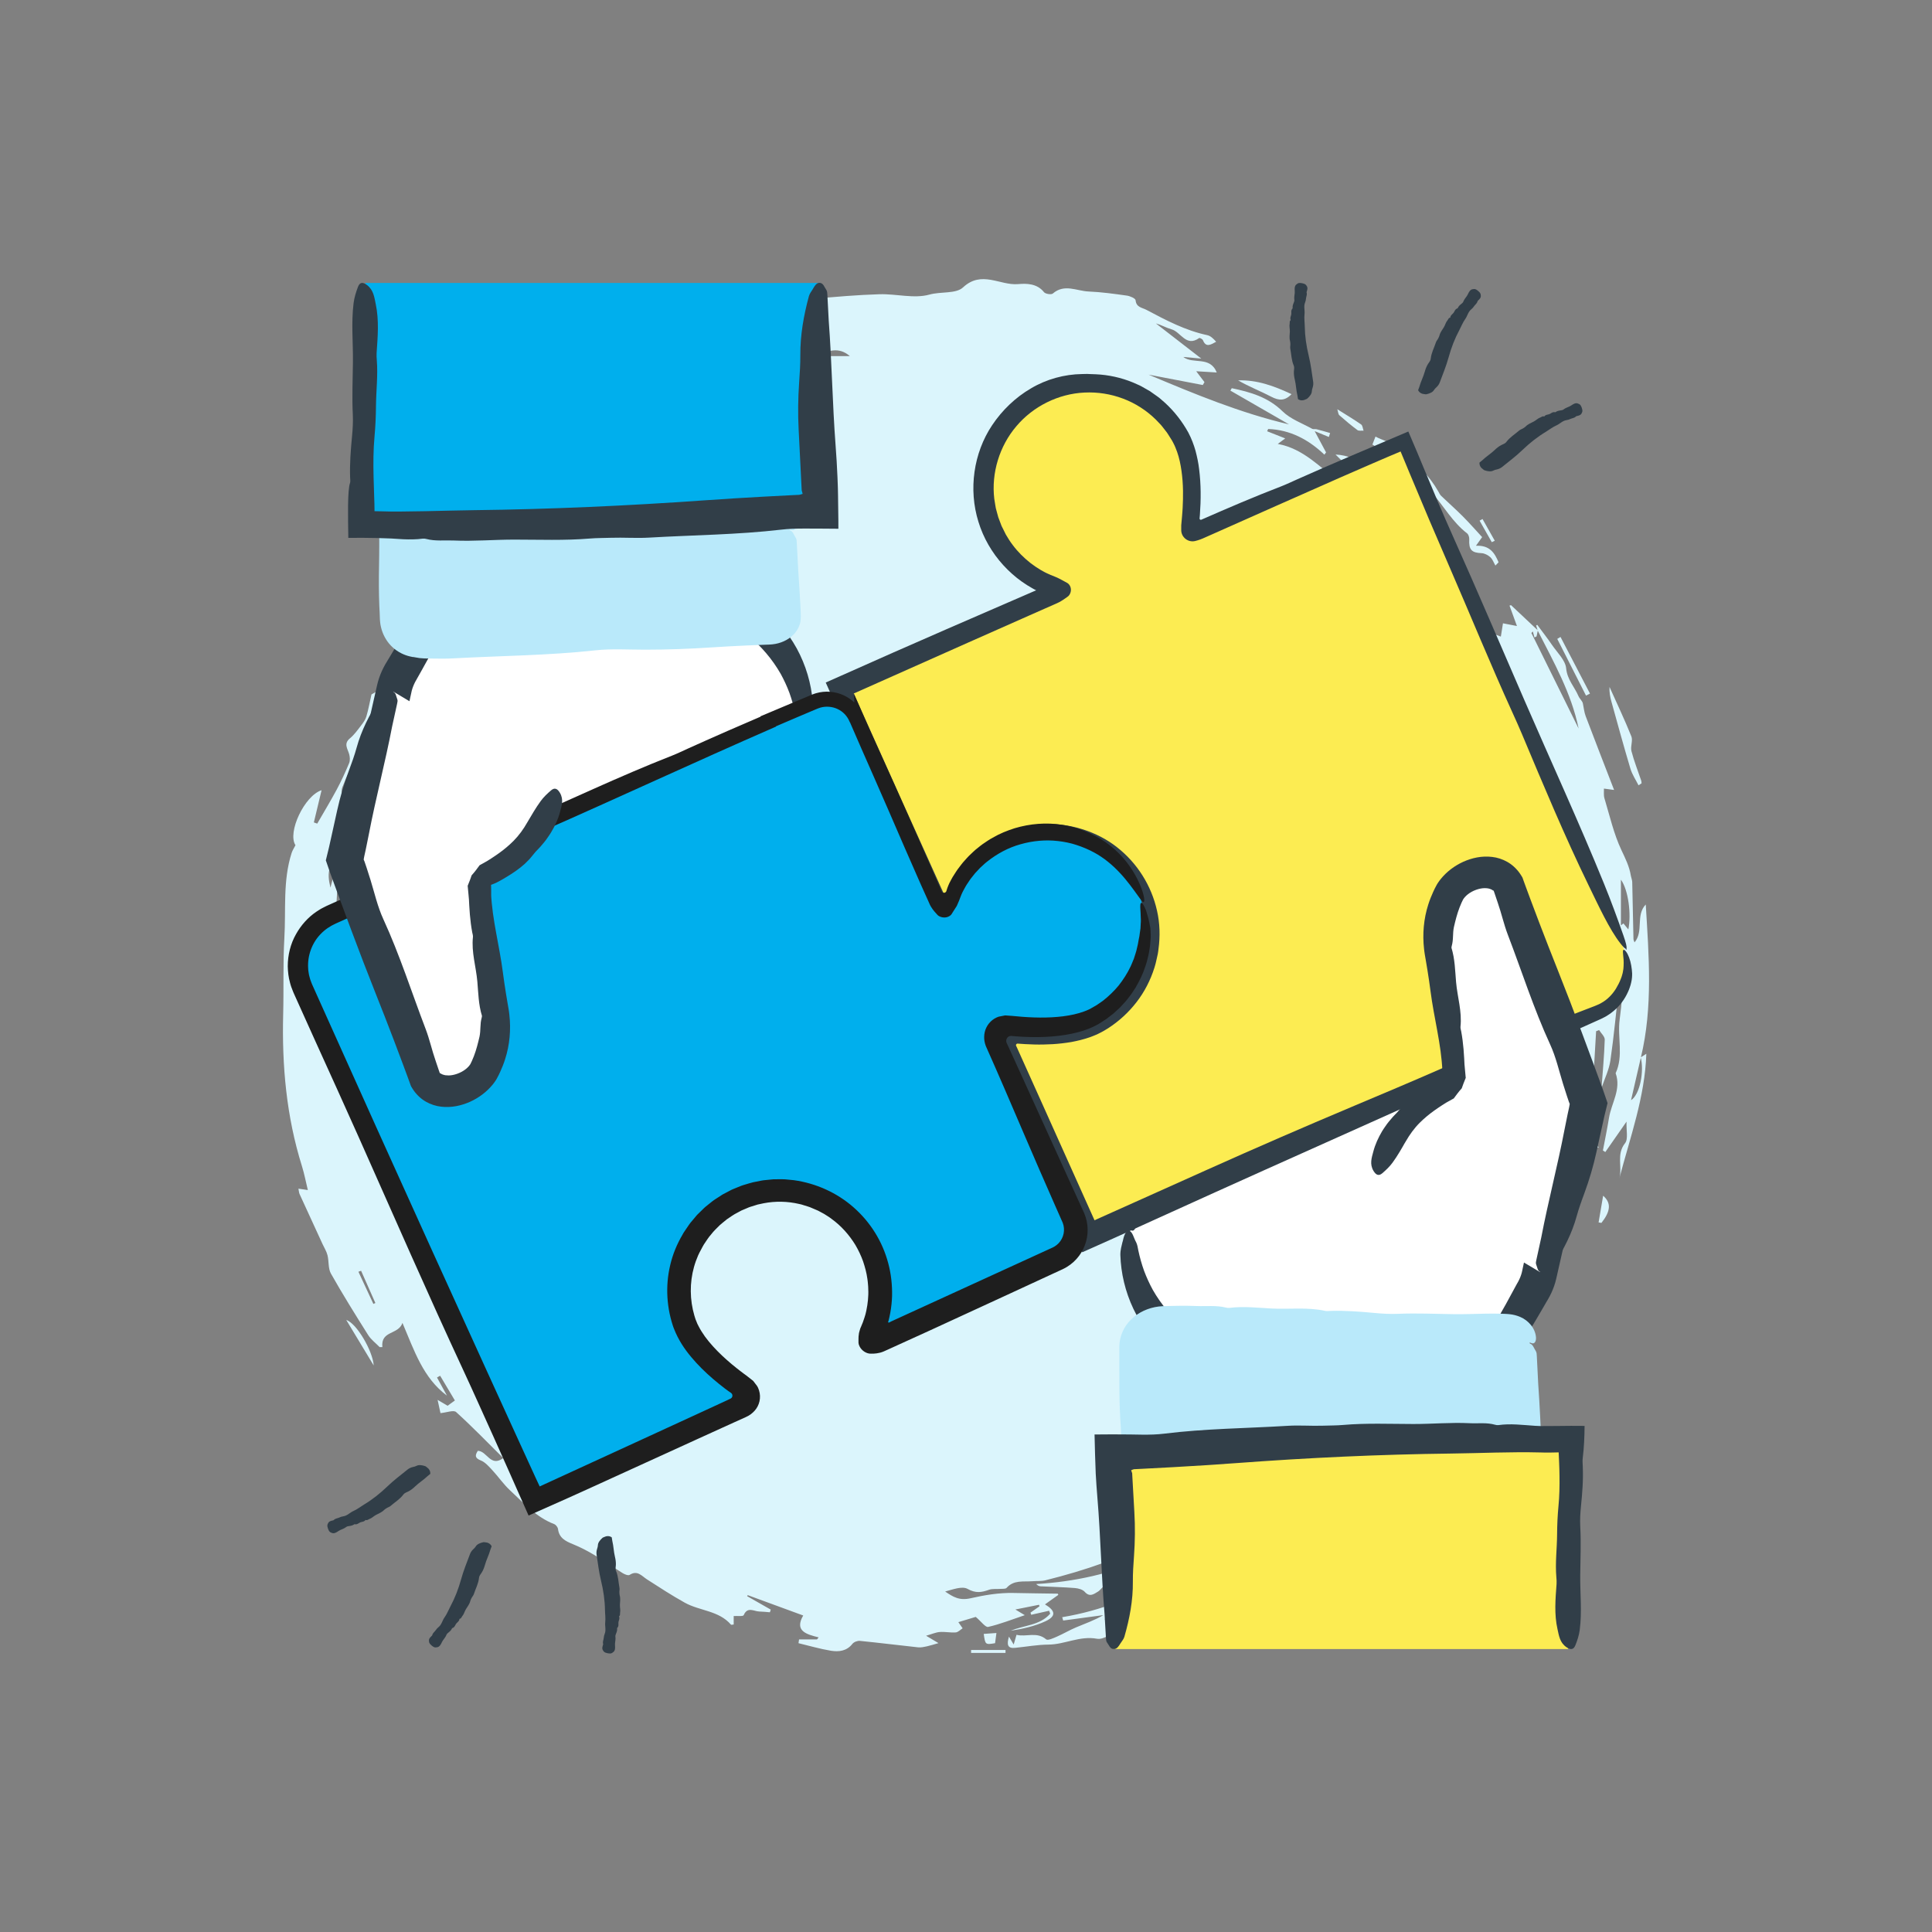 <?xml version="1.0" encoding="UTF-8"?>
<svg id="Layer_2" data-name="Layer 2" xmlns="http://www.w3.org/2000/svg" viewBox="0 0 1080 1080">
  <rect x="0" y="0" width="1080" height="1080" fill="#808080" stroke="none"/>
  <defs>
    <style>
      .cls-1 {
        fill: #313e48;
      }

      .cls-2 {
        fill: #fcec52;
      }

      .cls-3 {
        fill: #1e1e1e;
      }

      .cls-4 {
        fill: #00afed;
      }

      .cls-5 {
        fill: #fff;
      }

      .cls-6 {
        fill: #dbf5fc;
      }

      .cls-7 {
        fill: #b9e9fa;
      }
    </style>
  </defs>
  <g>
    <path class="cls-6" d="M895.41,607.99c.02,1.52.36,3.13-.01,4.54-.72,2.72-1.46,5.56-2.89,7.92-1.62,2.67-6.3,4.48-.94,8.05.67.45.65,3.21-.04,4.22-2.42,3.53-2.35,6.29,2.34,8.61-2.79.37-4.73.63-6.92.92v-6.08c-2.02,1.88-3.85,2.82-4.44,4.27-3.12,7.72-5.79,15.61-8.88,23.34-2.53,6.31-5.59,12.41-8.07,18.73-.7,1.8-.25,4.08-.22,6.13.02,2.04.89,4.41.13,6.05-4,8.64-8.4,17.09-12.86,26.01-4.14-3.36-6.59-2.15-9.14,1.74-2.93,4.47-6.93,8.23-10.16,12.53-3.3,4.38-5.13,9.35-4.99,15.01.04,1.62-.59,3.52-1.53,4.86-4.26,6.04-8.95,11.8-13.06,17.94-1.75,2.61-5.85,3.82-4.86,8.5.25,1.15-2.77,1.51-2.88-1.34-.02-.59-.11-1.19-.19-1.93-10.02,4.81-17.92,17.06-14.89,21.06,3.4-2.91,8.23-5.18,9.84-8.86,2.13-4.91,3.6-7.95,9.33-5.48.08.04.4-.18.4-.29.13-6.61,7.21-8.51,9.29-13.75.39-.99-.05-2.31-.09-3.2,10.07-5.77,14.42-16.77,22.14-24.59.44.2.89.39,1.33.59-.96,2.94-2.02,5.86-2.86,8.84-.73,2.57-.71,5.47-1.89,7.78-2.55,4.96-5.31,9.89-8.65,14.34-3.27,4.35-7.28,8.16-11.1,12.08-4.67,4.8-9.6,9.35-14.18,14.24-2.5,2.67-4.52,5.8-6.75,8.72.25.53.5,1.07.76,1.6,1.55-.42,3.43-.42,4.58-1.33,5.55-4.41,10.89-9.07,16.31-13.64-.34-.52-.67-1.03-1.01-1.55-.13.79-.26,1.59-.4,2.4,1.2.09,2.52.18,4.27.31.78-1.27,2-3.25,3.22-5.23.39.31.79.63,1.18.94-8.27,22.87-28.85,34.25-45.33,49.45-.46-.42-.91-.84-1.37-1.26,2.16-2,4.31-4,6.47-6-.24-.32-.49-.64-.73-.96-1.78,1.1-3.56,2.19-5.34,3.29-.21-.18-.43-.36-.64-.53,1.81-2.7,3.63-5.41,5.44-8.11-4.96,2.7-12.25,1.22-14.58,9.88,2.98-2.12,4.78-3.4,6.13-4.36-2.49,4.74-26.99,25.06-37.55,30.58,1.28-2.63,2.29-4.7,3.29-6.76-.23-.34-.46-.67-.69-1.01-2.21,1.16-4.47,2.23-6.62,3.5-16.75,9.85-33.46,19.78-50.27,29.53-1.64.95-3.88.87-5.84,1.27-.22-.63-.43-1.25-.65-1.88,4.16-2.45,8.31-4.9,13.17-7.77-9.38.1-26.82,7.04-43.68,17.12v-6.87c-4.32,1.26-8.05,2.6-11.89,3.41-4.68.99-9.24,1.56-11.61,6.83-.59,1.32-3.68,1.53-6.96,2.74,3.76,1.56,6.5,2.69,9.25,3.83-.06.56-.13,1.13-.19,1.69-4.44,1.97-9.29,6.19-13.23,5.47-9.65-1.76-17.95,3.21-27.08,3.27-6.25.05-12.49,1.21-18.74,1.83-4.01.4-4.77-1.66-3.37-6.28,1.09,1.83,1.73,2.89,2.64,4.41.56-1.91,1.01-3.45,1.59-5.44,5.35,1.42,11.3-1.96,16.58,2.56.91.78,4.05-.68,5.97-1.52,3.65-1.59,7.1-3.66,10.77-5.2,5.1-2.13,10.33-3.96,15.2-6.83-7.48,1.01-14.96,2.01-22.44,3.02-.18-.62-.35-1.24-.53-1.87,21.85-3.63,41.93-11.57,61.26-23.6-7.83-2.23-15.03,6.37-22.36-.27-4.77,2.01-10.18,4.17-15.48,6.58-1.31.6-2.13,2.2-3.4,2.97-2.36,1.41-4.64,3.3-7.46.13-1.18-1.33-3.63-1.95-5.56-2.11-6.34-.51-12.7-.63-19.06-.96-.82-.04-1.62-.4-2.5-1.27,21.32-1.27,41.84-5.7,61.98-14.55-.49,2.01-.78,3.2-1.18,4.83,4.56-.89,9.29-.58,12.41-2.67,6.38-4.29,14.72-6.54,17.65-14.4-3.33.94-6.94,1.89-10.49,3-3.72,1.16-7.38,2.48-11.71,2.78,1.34-1.75,2.67-3.5,4.43-5.81-1.51.4-2.54.48-3.37.92-20.46,10.79-42.15,18.25-64.53,23.8-2.36.58-4.92.33-7.38.53-4.98.39-10.32-.82-14.34,3.7-.62.7-2.33.48-3.55.58-2.12.18-4.4-.18-6.33.51-4.14,1.48-7.41,2.03-11.91-.49-3.09-1.73-8.3.32-12.56,1.45,4.43,3.01,7.87,5.21,14.25,3.76,7.6-1.73,15.79-3.13,23.9-2.95,8.27.19,16.53.25,24.8.39.06,0,.12.28.29.69-2.4,1.71-4.87,3.47-7.44,5.3,6.02,3.58,6.29,6.65.2,9.47-6.01,2.78-12.63,4.22-19.34,5.26,7.45-3.14,16.36-2.92,22.05-9.54-.2-.54-.4-1.09-.6-1.63-3.34.75-6.68,1.5-10.01,2.25-.14-.4-.27-.79-.4-1.19,1.68-1.19,3.35-2.37,5.03-3.56-.09-.28-.17-.56-.26-.84-3.89.78-7.77,1.55-13.23,2.64,2.44,1.47,3.36,2.02,5.27,3.17-7.28,2.45-13.76,5.04-20.48,6.57-1.51.34-3.86-3.02-6.93-5.6-2.06.62-5.87,1.77-9.73,2.93.84,1.21,1.61,2.32,2.39,3.44-1.27.81-2.5,2.19-3.83,2.3-2.95.23-5.98-.45-8.93-.23-2.24.17-4.41,1.17-7.65,2.09,3.45,2.06,5.37,3.2,6.91,4.12-2.38.67-4.41,1.35-6.5,1.81-1.6.35-3.3.72-4.89.55-10.86-1.16-21.69-2.53-32.55-3.61-1.35-.13-3.34.62-4.16,1.66-3.22,4.09-7.64,4.56-12.03,3.85-6.11-1-12.09-2.78-18.12-4.22.11-.69.21-1.39.32-2.09h10.02c.31-.38.61-.77.92-1.15-6.88-1.74-13.63-3.56-8.62-12.24-10.8-3.96-20.9-7.66-31.01-11.37-.12.19-.24.37-.35.56,4.4,2.51,8.81,5.01,13.21,7.52-.16.5-.31,1-.47,1.5-1.97-.15-3.94-.4-5.91-.43-3.01-.06-6.59-2.96-8.74,2.03-.34.8-3.55.36-5.59.5v4.73c-.86.07-1.37.25-1.5.1-6.81-7.92-17.49-7.66-25.82-12.29-7.21-4.01-14.15-8.53-21.1-13-3.03-1.94-5.4-5.36-9.76-2.54-.77.5-2.74-.28-3.84-.96-5.4-3.34-10.6-7-16.05-10.26-3.76-2.25-7.69-4.29-11.75-5.93-4.13-1.68-7.75-3.41-8.39-8.5-.13-1.01-1.18-2.38-2.13-2.74-10.11-3.87-17.07-11.84-24.69-18.89-3.67-3.4-6.54-7.65-9.97-11.33-1.89-2.03-3.91-4.38-6.36-5.36-3.54-1.41-3.21-2.95-1.68-5.39,5.17.09,7.08,9.37,14.22,4.05-8.8-8.72-17.29-17.53-26.34-25.72-1.4-1.27-5.35.29-8.75.59-.37-1.72-.88-4.03-1.61-7.41,2.43,1.43,4,2.36,5.6,3.3,1.13-.83,2.38-1.74,4.06-2.96-2.62-4.4-5.43-9.11-8.24-13.82-.58.33-1.17.65-1.75.98,1.84,3.36,3.69,6.73,5.56,10.14-13.32-9.92-18.18-24.92-24.87-40.65-2.32,6.79-12.19,4.12-11.24,13.51-.5,0-1,.01-1.51.02-2.17-2.23-4.8-4.17-6.42-6.74-7.15-11.33-14.24-22.72-20.83-34.39-1.61-2.86-1.06-6.87-1.91-10.25-.54-2.17-1.82-4.16-2.77-6.23-4.28-9.3-8.58-18.59-12.82-27.91-.36-.78-.38-1.72-.65-3.06,1.62.24,3.04.45,5.25.77-1.14-4.69-1.98-9.15-3.32-13.45-8.67-27.7-11.21-56.12-10.46-84.98.37-14.14-.17-28.33.66-42.43.94-15.89-.92-32.06,4.07-47.6.44-1.38,1.29-2.63,2.14-4.31-4.65-7.14,5.05-27.69,14.59-30.74-1.47,6.13-2.89,12.07-4.31,18,.63.23,1.25.45,1.88.68,3.64-6.32,7.42-12.56,10.87-18.98,2.58-4.81,4.86-9.79,6.96-14.82.61-1.46.47-3.48.02-5.06-.86-3.05-3.23-5.81.46-8.84,2.44-2.01,4.33-4.73,6.29-7.27,1.16-1.51,2.36-3.17,2.88-4.96,1.15-3.94,1.89-8.01,2.85-12.28,1.15-.66,3.04-1.74,5.92-3.39.1,1.21.65,2.63.21,3.6-2.98,6.56-6.31,12.96-9.24,19.53-1.79,4.02-2.93,8.32-4.63,12.38-2.78,6.63-5.96,13.1-8.55,19.79-.77,1.98-.12,4.5-.12,6.78.61.15,1.23.3,1.84.44,3.02-5.83,6.16-11.59,9.02-17.49,3.38-6.97,6.6-14.03,9.76-21.1,2.22-4.98,4.08-10.12,6.37-15.06,2.29-4.94,4.9-9.72,7.64-15.09-1.46.24-2.48.4-4.55.74,3.88-8,7.36-15.26,10.92-22.49,1.22-2.49,3.05-4.75,3.85-7.35,1.57-5.09,5.51-2.54,8.95-3.45-.9,1.81-1.58,3.17-2.26,4.53.17.1.33.21.5.31,13.33-16,26.66-32.01,39.99-48.01-.26-.3-.53-.61-.79-.91-1.58,1.02-3.17,2.05-5.49,3.55,15.3-26.21,40.75-40,63.1-57.43-1.37,2-2.75,4-4.12,6,.33.4.65.79.98,1.19,10.17-6.21,20.35-12.43,30.52-18.64-.13-.37-.26-.75-.38-1.12-3.33,1.28-6.67,2.55-10,3.83-.22-.39-.45-.77-.67-1.16,10.46-6.34,20.93-12.68,31.39-19.02-17.42,2.63-30.31,16.01-47.8,18.17,2.23-1.93,6.38-3.89,6.35-5.79-.09-6.48,4.96-8.28,8.72-10.5,8.65-5.11,17.83-9.33,26.85-13.81.68-.34,1.82.04,2.68.29,3.57,1.02,6.69-1.08,7.69-4.79.45-1.66,1.75-3.08,2.06-5.62-10.71,4.11-21.43,8.22-32.14,12.32-.24-.32-.49-.64-.73-.95,1.27-.72,2.54-1.44,3.8-2.16-.37-.49-.74-.99-1.11-1.49-5.5,3.34-10.99,6.68-16.49,10.01-.38-.57-.76-1.13-1.14-1.7,3.25-2.31,6.49-4.64,9.77-6.91,6.16-4.25,10.78-10.41,17.97-13.46,10.57-4.48,20.71-10.11,32.61-10.24-5.18,1.77-10.36,3.54-15.54,5.32.21.69.42,1.38.63,2.07,7.03-1.78,14.06-3.55,21.09-5.33-.1-.55-.19-1.1-.29-1.65-2.02-.1-4.03-.2-6.05-.3,4.79-.76,9.56-1.98,14.37-2.19,8.92-.4,11.77-1.26,17.95-7.53-3.6.26-6.46.46-9.31.67h.01c2.99-1.2,5.89-2.76,8.99-3.52,5.31-1.31,10.7-2.54,16.13-3.04,12.23-1.14,24.49-2.19,36.76-2.56,9.34-.28,19.29,2.59,27.9.2,6.43-1.79,14.82-.32,18.79-4.02,10.43-9.71,20.66-.96,30.78-1.84,4.66-.41,10.6-.41,14.49,4.51.79,1,4.07,1.5,4.92.76,6.46-5.61,13.36-1.42,19.97-1.14,7.17.3,14.32,1.3,21.44,2.3,1.78.25,4.76,1.54,4.86,2.58.39,4.03,3.56,4.06,6.02,5.36,10.9,5.79,21.79,11.55,34.03,14.16,1.89.4,3.53,2.04,4.99,3.7-2.95,1.57-5.66,3.46-7.38-.85-.25-.63-1.83-1.46-2.11-1.25-7.29,5.26-10.24-3.35-15.38-4.83-3.08-.89-5.95-2.54-8.83-3.33,8.26,6.39,16.51,12.79,25.4,19.67-3.93-.36-7-.64-10.08-.92,5.58,4.3,14.9-.77,18.71,8.68-4.02-.24-7.76-.46-11.47-.69,1.55,2.05,3.08,4.06,4.61,6.08-.31.54-.63,1.08-.94,1.62-10.06-1.93-20.12-3.85-30.28-5.8,25.72,10.83,51.32,21.44,78.49,27.81-10.93-6.3-21.86-12.6-32.79-18.89.26-.45.52-.9.78-1.35,10.4,2.19,20.25,4.97,28.37,12.92,4.45,4.37,10.95,6.66,16.58,9.79.66.37,1.68.04,2.48.24,2.53.65,5.03,1.4,7.54,2.12-.23.74-.46,1.48-.69,2.21-2.41-.99-4.82-1.98-7.94-3.27,2.35,4.39,4.36,8.14,6.36,11.88-.31.42-.62.85-.93,1.27-8.95-8.52-19.19-13.9-31.43-14.35-.19.42-.38.85-.57,1.27,3.08,1.22,6.16,2.43,10.1,3.99-1.71,1.27-2.63,1.95-4.16,3.09,14.62,2.69,23.75,13.38,34.49,21.2,10.62,7.73,19.94,17.24,30.7,25.55-1.93-3.16-3.87-6.33-5.81-9.49.17-.15.33-.3.5-.46,7.23,6.6,14.47,13.2,21.7,19.8.21-.22.43-.44.64-.66-1.52-1.6-3.04-3.2-4.56-4.8.29-.43.59-.87.88-1.3,1.51.97,3.31,1.68,4.47,2.97,3.78,4.19,6.55,10.02,11.17,12.56,6.39,3.52,7.98,8.8,9.59,14.72-.81-.33-1.62-.66-2.43-.99-.32.29-.64.59-.96.88,2.4,3.89,4.8,7.77,7.2,11.66.38-.19.76-.39,1.13-.58.07-.83.14-1.66.21-2.49,1.79,3.4,3.59,6.79,5.35,10.2,3.06,5.95,3.6,6.42,10.43,8.94.39-2.46.79-4.93,1.19-7.43,2.66.51,4.6.89,7.81,1.51-1.64-4.5-2.89-7.95-4.15-11.4.28-.09.55-.18.83-.27,5.01,4.7,10.01,9.39,15.01,14.1-.25,1.13-.48,2.25-.72,3.37-.39.21-.78.42-1.17.63-.31-1.13-.61-2.26-.92-3.39-.27.29-.53.58-.8.87,8.8,17.8,17.6,35.6,26.4,53.4-4.07-19.8-13.91-37.09-22.87-54.76-.29-.95-.58-1.89-.87-2.84.21-.12.42-.25.62-.37,2.77,3.76,5.66,7.44,8.29,11.29,2.89,4.25,7.42,8.47,7.86,13.03.62,6.33,4.64,10.3,6.84,15.43.68,1.59,2.23,2.81,2.51,4.2.51,2.38.72,4.87,1.57,7.11,5.17,13.67,10.49,27.28,15.88,41.24-2.39-.32-4.03-.54-5.68-.76.07,1.81-.23,3.73.28,5.4,2.94,9.75,5.19,19.85,9.49,28.98,2.2,4.66,4.4,9.05,5.24,14.11.21,1.28.78,2.54.81,3.81.27,10.61.44,21.21.69,31.82.01.64.41,1.28.6,1.85,5.26-6.18.48-15.12,6.27-21.18,1.73,28.67,4.08,57.26-2.74,85.59-1.82,7.96-3.65,15.89-5.49,23.81,5.08-3.21,7.4-16.5,5.41-23.91,1.07-.7,2.15-1.4,3.14-2.04-.77,24.06-9.03,46.65-15.11,69.72,1.85-6.38-1.79-13.44,3.21-19.72,1.88-2.36.62-7.24.84-12.08-4.5,6.45-8.18,11.73-11.87,17.02-.45-.29-.89-.58-1.34-.87,1.14-6.07,2.41-12.12,3.4-18.22,1.35-8.31,6.95-16,3.71-24.99,4.51-9.7.91-20.02,2.25-29.98,1.2-8.93,1.83-17.93,2.71-26.9-.56-.06-1.12-.13-1.68-.19-.45,2.72-1.03,5.43-1.34,8.17-1.61,13.94-2.85,27.94-4.87,41.82-.76,5.22-3.25,10.19-4.95,15.27.66-8.98,1.5-17.95,1.79-26.94.06-1.75-2.05-3.58-3.16-5.37-.55.22-1.11.44-1.66.66-.65,11.12-1.3,22.24-1.9,32.43,1.89-.33,3.47-.61,5.05-.89ZM188.61,495.28c-.52,9.97-1.03,19.94-1.55,29.91.57.05,1.13.09,1.7.14.88-10.99,1.76-21.98,2.67-33.3-1.15,1.33-2.04,2.38-2.94,3.42.86-6.61,1.73-13.22,2.77-21.19-7.59,9.24-8.73,13.03-6.53,21.92,1.01-3.83,1.69-6.45,2.38-9.08.5.1,1,.21,1.49.31,0,2.63,0,5.25,0,7.87ZM692.41,854.5c6.52-7.48,12.81-14.7,19.1-21.91-1.12,2.39-3.03,4.14-5.17,5.53-1.22.79-3.58,1.85-4.12,1.36-3.76-3.43-5.91-.56-8.5,1.59-2.99,2.49-6.32,4.58-9.23,7.16-4.46,3.96-8.68,8.19-13.01,12.31.4.49.8.98,1.2,1.47,5.19-2.82,10.38-5.64,15.57-8.46q1.65,3.35-2.66,8.41c3.91-.58,7.81-1.15,12.27-1.81-3.85,2.47-7.3,4.68-10.75,6.89.16.19.32.39.48.58,3.62-1.48,7.23-2.96,10.85-4.44.26.55.51,1.09.77,1.64-13.56,6.97-27.11,13.93-40.67,20.9,24.53-2.97,45.02-14.67,65.02-29.37-8.14-5.07-12.37,3.6-20.25,3.94,5.02-5.28,9.07-9.53,13.11-13.79-.29-.34-.58-.67-.87-1.01-1.17.82-2.36,1.61-3.5,2.46-3.69,2.71-7.39,5.41-11.03,8.18-3.57,2.72-6.45,2.36-8.6-1.62ZM445.62,204.57c-1.64-.78-2.14-1.25-2.56-1.18-17.06,2.52-34.31,4.43-49.7,13.14-2.02,1.14-3.19,3.67-5.05,5.21-2.6,2.16-5.47,3.99-8.65,6.25,18.9-5.77,37.29-11.22,55.54-17.09,3.5-1.13,6.48-3.88,10.41-6.34ZM809.23,730.4c-.53-.35-1.06-.7-1.59-1.04-7.97,11.13-15.95,22.25-23.92,33.38.85.76,1.69,1.51,2.54,2.27.53-1.36.78-2.96,1.67-4.02.94-1.12,2.49-1.74,3.77-2.57-.49,1.52-.94,3.05-1.49,4.54-.2.55-.61,1.02-1.31,2.14,9.67-2.86,12.37-10.91,17-17.8-4.88-.41-5.54,7.76-10.91,4.63,4.83-7.3,9.53-14.41,14.24-21.52ZM770.73,787.32c-5.21,3.9-10.1,7.32-14.71,11.09-4.63,3.79-8.98,7.93-13.45,11.92,12.86,1.63,15.86-9.96,23.11-16.41-.62,1.84-1.1,3.26-1.58,4.69.61.24,1.22.47,1.83.71,1.55-3.87,3.09-7.74,4.8-12ZM910.26,519.55c1.72-8.52,0-22.1-4.16-27.81v25.55c.46-.37.93-.73,1.39-1.1.9,1.09,1.8,2.19,2.77,3.36ZM793.77,308.94c-.43,9.78,5.6,15.46,11.6,21.15,2.26-5.13-2.93-14.73-11.6-21.15ZM181.16,548.76c0-9.25.03-18.82-.14-28.39,0-.34-2.1-.64-3.08-.92,1.02,2.67,2.37,4.5,2.24,6.22-.3,3.79-1.41,7.51-2.08,11.28-.33,1.82-.97,3.86-.47,5.5.69,2.26,2.32,4.23,3.54,6.32ZM191.9,451.09c-.52-.08-1.04-.16-1.57-.24-.99,4.85-1.97,9.7-2.96,14.54,3.3-3.19,5.84-6.54,7.46-10.29,1.78-4.13,2.71-8.63,4.01-12.97-.46-.16-.91-.32-1.37-.48-1.92,5.56-3.84,11.12-5.76,16.68-.14-.04-.28-.09-.43-.13.21-2.37.41-4.74.62-7.11ZM898.61,533.8c-1.58,1.32-2.04,1.5-2.08,1.75-.8,5.35,2.14,11.11-1.97,16.19-.64.79-.18,2.85.36,4.06.38.85,1.77,1.24,2.7,1.84.42-.95,1.15-1.89,1.19-2.86.11-2.24-.18-4.49-.2-6.74-.04-4.41-.01-8.82-.01-14.24ZM456.46,199.07h18.61c-6.31-5.48-12.48-2.97-18.61,0ZM716.94,867.54c-.22-.37-.45-.75-.67-1.12-6.77,3.88-13.53,7.76-20.3,11.64.35.59.71,1.17,1.06,1.76,6.64-4.09,13.27-8.19,19.91-12.28ZM788.59,773.2c-.55-.48-1.09-.95-1.64-1.43-3.57,4.2-7.14,8.4-10.71,12.6.42.37.84.74,1.27,1.11,3.69-4.09,7.39-8.19,11.08-12.28ZM782.77,295.05c-.56.25-1.11.51-1.67.76,2.82,4.42,5.63,8.84,8.45,13.25.52-.32,1.04-.64,1.56-.95-2.78-4.35-5.56-8.71-8.34-13.06ZM201.86,710.37c-.5.18-1,.36-1.5.54,2.79,5.99,5.58,11.99,8.36,17.98.37-.17.74-.34,1.11-.5-2.66-6-5.31-12.01-7.97-18.01Z"/>
    <path class="cls-6" d="M768.89,244.07c4.72,2.51,10.15,2.97,11.5,8.96.18.79,1.43,1.56,2.35,1.93,9.58,3.87,16.17,10.92,21.22,19.66.51.89.95,1.89,1.67,2.59,4,3.84,8.17,7.5,12.08,11.43,3.78,3.8,7.32,7.84,10.81,11.61-1.13,1.58-2.02,2.82-3.46,4.84,7.75-.4,10.48,4.08,12.64,9.22-.59.62-1.18,1.23-1.76,1.85-.92-1.59-1.55-3.5-2.84-4.68-1.29-1.17-3.22-2.19-4.91-2.26-5.58-.23-7.18-1.92-6.87-7.74.06-1.11-.41-2.7-1.21-3.32-8.05-6.21-12.95-15.06-19.44-22.53-6.34-7.3-14.33-13.22-21.85-19.45-3.41-2.82-7.4-4.93-11.63-7.69.26-.67.86-2.23,1.7-4.41Z"/>
    <path class="cls-6" d="M773.66,278.45c-1.77-.94-3.72-1.5-5.02-2.74-7.18-6.85-14.2-13.87-22.07-21.62,13.49.51,25.21,11.58,27.09,24.36Z"/>
    <path class="cls-6" d="M915.94,439c-1.53-3.08-3.54-6.03-4.52-9.28-3.72-12.41-7.12-24.91-10.59-37.39-.73-2.64-1.27-5.33-1.1-8.32,4.12,9.19,8.47,18.3,12.22,27.64.95,2.36-.63,5.65.04,8.23,1.45,5.59,3.61,11,5.46,16.49.16.47.13,1.01.19,1.51-.57.37-1.14.75-1.71,1.12Z"/>
    <path class="cls-6" d="M721.96,220.33c-3.72,3.9-7.08,3.64-11.21,1.49-6.12-3.19-12.59-5.68-18.64-9.19,10.65-.35,20.16,3.16,29.84,7.7Z"/>
    <path class="cls-6" d="M881.95,657.36c5.45,3.38,3.41,7.26,2.98,10.25-.72,4.92-3.26,9.01-10.35,10.91,2.68-7.68,4.94-14.18,7.37-21.16Z"/>
    <path class="cls-6" d="M872.34,356.06c5.49,10.55,10.98,21.1,16.47,31.65-.74.38-1.48.75-2.22,1.13-5.36-10.56-10.71-21.13-16.07-31.69.61-.36,1.21-.73,1.82-1.09Z"/>
    <path class="cls-6" d="M208.9,763.3c-5.11-8.48-10.23-16.96-15.34-25.43,5.74,1.77,14.81,17.27,15.34,25.43Z"/>
    <path class="cls-6" d="M893.62,683.35c.79-4.67,1.59-9.35,2.54-14.93,4.8,4.15,4.02,8.88-.95,15.19-.53-.09-1.06-.17-1.58-.26Z"/>
    <path class="cls-6" d="M747.55,228.77c4.99,3.14,9.27,5.67,13.33,8.5.85.59.93,2.3,1.36,3.49-1.17-.1-2.66.23-3.45-.36-3.49-2.59-6.83-5.39-10.09-8.28-.64-.56-.66-1.83-1.15-3.36Z"/>
    <path class="cls-6" d="M778.35,278.26c4.79,3.7,10.12,6.88,11.47,13.79-4.18-4.25-8.37-8.5-12.55-12.75.36-.35.72-.7,1.08-1.04Z"/>
    <path class="cls-6" d="M850.98,742.11c1.72-8.64,5.37-12.93,11.17-12.37-3.79,4.2-7.03,7.79-11.17,12.37Z"/>
    <path class="cls-6" d="M562.09,923.98h-19.24c0-.55,0-1.09,0-1.64h19.24c0,.55,0,1.09,0,1.64Z"/>
    <path class="cls-6" d="M709.84,884.14c5.93-3.74,11.87-7.48,17.8-11.22.34.54.68,1.07,1.02,1.61-6,3.63-12,7.27-17.99,10.9-.28-.43-.55-.86-.83-1.29Z"/>
    <path class="cls-6" d="M557.01,912.86c-.31,2.32-.54,4.02-.76,5.69-5.44.92-5.5.87-6.34-5.19,2.24-.16,4.46-.31,7.1-.5Z"/>
    <path class="cls-6" d="M334.77,240.3c-4.39,2.4-8.79,4.8-13.38,7.3.43-3.94,3.69-5.92,13.38-7.3Z"/>
    <path class="cls-6" d="M222.05,352.86c1.11-2.42,2.08-4.92,3.42-7.21.36-.61,1.86-.55,2.84-.79.15,1.05.8,2.46.35,3.09-1.47,2.07-3.33,3.85-5.04,5.74-.52-.28-1.04-.56-1.56-.83Z"/>
    <path class="cls-6" d="M429.78,173.58c-7.18,1.95-14.35,3.9-21.53,5.85-.12-.57-.24-1.14-.36-1.72,7.3-1.38,14.6-2.75,21.9-4.13,0,0,0,0,0,0Z"/>
    <path class="cls-6" d="M334.82,234.52c-4.92,2.73-9.85,5.47-14.77,8.2-.24-.42-.48-.84-.72-1.25,4.9-2.78,9.8-5.56,14.7-8.35.26.47.53.93.79,1.4Z"/>
    <path class="cls-6" d="M833.91,303.07c-2.27-4.01-4.54-8.01-6.81-12.02.55-.31,1.09-.61,1.64-.92,2.28,4.05,4.56,8.1,6.85,12.15-.56.26-1.12.53-1.67.79Z"/>
    <path class="cls-6" d="M400.51,219.55c8.53-9.94,18.31-11.43,28.78-10.7.15.48.31.97.46,1.45-9.24,2.92-18.48,5.84-29.24,9.24Z"/>
  </g>
  <g>
    <g>
      <path class="cls-5" d="M631.34,687.95l-2.81-138.65c49.02-.59,112.96-10.93,168.03-15.5-.15-4.72.44-9.45,1.77-14.03,1.03-4.28,2.81-8.42,5.02-12.11,8.27-12.7,30.56-17.72,38.69-2.81l41.34,118.57-22.89,88.74c-.89,3.69-2.51,7.09-4.58,10.19,0,0-7.24,11.96-14.17,22.44h-184.57c-15.95-14.62-25.25-35.14-25.84-56.85h0Z"/>
      <path class="cls-1" d="M627.53,694.06c-.56,2.42-1.28,4.63-1.24,7.49.3,10.13,2.72,20.49,7.3,30.12,2.27,4.82,5.15,9.41,8.49,13.69.42.53.82,1.09,1.27,1.6l1.39,1.6c1.43,1.67,3.06,3.19,4.63,4.78l2.38,2.36.6.59c.04.07.11.08.18.07h.21s.42.02.42.02l1.67.04c2.22.06,4.47.07,6.72.07l3.84.03,3.31.06c2.21.07,4.42.13,6.62.2,4.41.16,8.81.37,13.18.58,15.08.72,30.25.94,45.2.6l98.03-2.16,3.28-.07,5.56-.07,5.51-.09,1.37-.02c.14.04.17-.12.24-.2l.19-.29.37-.59,1.5-2.34,2.97-4.66,1.47-2.33,1.01-1.64,3.2-5.33,3.15-5.35,2.95-5.11.47-.77.49-.84c.33-.56.64-1.14.94-1.72.61-1.17,1.17-2.38,1.67-3.63.5-1.25.95-2.54,1.33-3.86.19-.64.38-1.37.51-1.96l.36-1.56c3.63-15.91,7.21-31.84,10.71-47.79,1.49-6.73,2.98-13.46,4.47-20.2.75-3.37,1.5-6.74,2.26-10.11l1.14-5.06,1.65-7.06c-5.53-14.61-11.05-29.23-16.58-43.85-5.26-13.99-10.47-28.01-15.63-42.04l-7.71-21.07-3.83-10.55-.53-1.49c-.21-.58-.4-1.16-.76-1.67-.6-1.04-1.35-2.12-2.06-2.98-1.47-1.79-3.26-3.35-5.26-4.55-4.01-2.43-8.63-3.33-12.97-3.17-4.36.16-8.54,1.27-12.36,3.07-3.82,1.82-7.32,4.33-10.2,7.58-.37.4-.71.82-1.04,1.25-.34.41-.67.88-.99,1.35-.34.47-.62.94-.89,1.41l-.73,1.33c-.95,1.79-1.8,3.63-2.53,5.54-.61,1.59-1.14,3.26-1.56,4.89-.38,1.44-.85,3.17-1.15,4.84l-.16.93-.12.84c-.08.56-.13,1.13-.18,1.7-.09,1.14-.12,2.28-.09,3.43v.42c.05.1-.07.06-.13.08l-.2.02-.82.08-1.64.17-3.31.34-8.45.9-18.28,2.05c-12.18,1.39-24.35,2.8-36.54,3.98-14.44,1.39-28.81,3.3-43.22,4.79-7.2.75-14.41,1.38-21.63,1.81-3.61.22-7.22.32-10.83.43-1.81.04-3.61.03-5.41.03h-3.14s-3.6-.03-3.6-.03c-3.25-.05-6.51-.09-9.78-.14h-1.25s-.63-.01-.63-.01h-.31s-.13-.02-.14.02v.15s-.03,2.37-.03,2.37l-.04,4.82c0,3.29,0,6.59,0,9.89l.02,7.4c.13,14.8-.77,29.58.12,44.4.14,2.28.25,4.58.19,6.85-.43,15.58-1,31.17,1.08,46.66.9,6.66,1.4,13.7,5.17,18.51,2.41,3.08,4.05,2.74,5-1.79,1.06-5.08,1.94-10.4,2.26-15.72,1.12-18.74-.24-37.58-.37-56.37-.02-8.39-.05-16.79-.07-25.2-.02-4.2-.06-8.41-.14-12.62l-.15-6.31-.1-3.16-.06-1.58-.03-.79-.02-.35c-.11-1.43-.1-2.94,0-4.28l.04-.5v-.12s.02-.06.02-.06h.07s.29.03.29.03l1.15.1c.76.07,1.49.16,2.17.25l.91.12.42.06h.1s.05.02.18.02h.62s4.97.07,4.97.07c3.31-.01,6.61-.07,9.92-.14,3.3-.1,6.59-.27,9.89-.46,3.3-.21,6.58-.5,9.87-.82,1.72-.16,3.47-.52,5.13-.45,16.31.72,32.49-2.44,48.63-3.67,12.42-.95,24.99-1.41,37.3-3.66,1.09-.2,2.28-.21,3.38-.15,4.36.23,8.71-.02,13.06-.4,3.7-.34,7.41-.67,11.1-1.01,4.34-.39,8.69-.76,13.05-1.08.34-.03.68-.05,1.03-.08l-.07-7.63c0-2.58-.15-5.2,0-7.64.08-1.22.23-2.41.43-3.59l.08-.45.03-.15.06-.31.14-.62.31-1.23c.15-.54.33-1.19.47-1.77.41-1.55.95-3.1,1.63-4.65.34-.77.71-1.54,1.11-2.29l.29-.53c.06-.09.12-.26.16-.29.1-.12.1-.2.3-.44,1.19-1.68,3.43-3.44,5.9-4.47,1.23-.51,2.52-.88,3.7-1.03,1.18-.14,2.27-.13,3.08.07,1.06.23,1.62.59,2.08,1.01.07.04.1.13.17.18.06.05.12.12.17.2.05.08.13.12.17.22.09.14.03.08.03.05,0,.02,0,.04,0,.06v.02s0,0,0,0l.09.27.36,1.07,5.83,17.19c3.93,11.44,8,22.84,12.48,34.08,2.51,6.32,4.69,12.79,7.03,19.18,4.16,11.4,7.58,23.08,11.92,34.45l2.03,5.33.51,1.33c.12.31.1.24.11.27l.04.05.15.23v.34s.01-.01,0,.09l-.1.44-.21.88-.41,1.77-1.66,7.07-3.35,14.14-6.67,28.28c-2.19,9.43-4.34,18.87-6.39,28.33l-.77,3.55c-.3,1.37-.37,1.9-.6,2.73-.42,1.55-1.06,3.14-1.91,4.74l-.33.6-.32.54-.28.5-.85,1.57-1.71,3.15-3.43,6.31c-.88,1.62-1.79,3.23-2.73,4.82-.3.5-.32.56-.41.73l-.26.48-.55.96-.29.48-.15.24c-.06.06-.17.02-.26.04l-1.1.02-3.32-.02c-7.5-.07-15.01-.26-22.5-.3-20.27-.1-40.57.28-60.81,1.02-19.95.73-39.91,1.11-59.87,1.48l-14.97.29-7.48.15-3.74.08-2.52.08-1.14.04h-.29c-.09,0-.15-.1-.22-.15l-.42-.37c-.55-.51-1.15-.99-1.68-1.54l-1.04-1.04c-.41-.41-.83-.83-1.21-1.27-.77-.88-1.58-1.73-2.33-2.63-3.03-3.57-5.73-7.44-8.07-11.53-1.88-3.43-3.51-7-4.89-10.68-1.33-3.7-2.39-7.49-3.21-11.34-.27-1.59-.61-3.43-1.23-4.63-1.37-2.3-2.02-6.31-4.19-6.42-.91-.04-1.59.79-2.13,1.98-.55,1.2-.95,2.76-1.22,4.11Z"/>
    </g>
    <g>
      <path class="cls-7" d="M855.18,751c-.15-5.17-5.61-9.3-12.55-9.3l-23.03.29-168.77,1.33c-6.79,0-12.26,4.28-12.26,9.45l.74,48.28c0,5.17,5.61,9.3,12.4,9.3l167.88-1.33h24.07c6.79-.15,12.26-4.28,12.11-9.6l-.59-48.43Z"/>
      <path class="cls-7" d="M851.02,754.6c-.75,1.4-1.79,2.63-2.21,4.25-2.93,11.56-4.87,23.28-4.79,35.22,0,1.37,0,2.75-.04,4.12l-.03,1.03v.26s-.01.13-.01.13v.03s0,.02,0,.02h0s4.23-.08,4.23-.08h.01s.1.03.1.03c.02,0,.13.04.09.03-.01,0-.02,0-.02,0,.05,0-.12-.02-.18-.05-.38-.11-1.29-.63-2.1-1.49-.21-.21-.43-.44-.59-.67-.19-.24-.39-.49-.53-.73-.07-.12-.17-.25-.24-.38l-.02-.03s-.07-.04-.09-.05c-.14-.05-.31-.04-.58-.09-.12,0-.26-.04-.39-.05l-.18-.04c-.05,0,.03-.01-.07-.02l-.44-.02c-2.35-.12-4.7-.2-7.05-.25-4.69-.1-9.38-.07-14.03.1-40.58,1.78-81.15,3.24-121.69,5.92-11.24.75-22.48,1.42-33.74,2.03l-8.44.44-4.22.21-1.06.05-.64.05c-.4.02-.81.03-1.21,0-1.61-.1-3.29-.62-4.6-1.7-.64-.54-1.2-1.22-1.52-2.01-.34-.79-.33-1.66-.4-2.52l-.09-1.44-.1-2.17-.2-4.34-.37-8.68c-.22-5.79-.44-11.58-.65-17.37l-.27-8.36c0-1.01-.15-2.04.01-3.05.17-1.01.65-1.95,1.3-2.74,1.33-1.57,3.28-2.54,5.3-2.9.51-.08,1.02-.15,1.54-.16.26-.02.52-.02.77-.02h.96s4.35-.07,4.35-.07c19.11-.22,38.21-1.09,57.33-.7,18.02.37,36.04-1.45,54.09.18,5.94.54,11.98.81,17.99.88,9.19.1,18.36,1.22,27.57.57,1.41-.1,2.84-.18,4.25-.08,4.83.33,9.66.66,14.49.7,2.41.02,4.82-.05,7.23-.23l1.81-.16.9-.1c.29-.03.39-.05.6-.08.74-.12,1.54-.19,2.3-.19,1.37-.04,2.62.32,3.9.61,1.27.34,2.67.56,4.75,1.48,1.31.6,2.32,1.22,3.15.98.78-.2,1.55-1.32,1.36-3.53-.23-2.47-1.34-4.91-2.94-6.82-1.59-1.93-3.64-3.42-5.85-4.37-1.95-.84-3.97-1.34-6.05-1.55l-.79-.07-.66-.05-1.09-.06-2.19-.08c-2.92-.09-5.84-.07-8.76-.02-5.84.1-11.69.37-17.52.28-10.41-.14-20.85-.65-31.31-.19-4.32.19-8.83-.09-13.21-.5-8.08-.76-16.16-1.37-24.28-1.15-1.06.03-2.16.22-3.17,0-9.96-2.19-20.09-.79-30.13-1.33-7.72-.41-15.53-1.34-23.31-.35-.69.09-1.43-.01-2.11-.18-5.39-1.34-10.93-.62-16.36-.85-2.99-.13-5.98-.16-8.98-.14l-4.49.07-5.43.15c-5.95.26-11.68,2.36-16.08,5.99-2.19,1.82-4.1,3.97-5.47,6.46-1.37,2.49-2.27,5.2-2.59,8.03-.04.91-.16,1.8-.15,2.72l.03,2.77v3.26s0,5.63,0,5.63l.02,11.27c.03,3.76.1,7.51.23,11.26.07,1.88.16,3.75.27,5.63l.18,2.81.1,1.41.14,2.7.05,1.06c.12.96.15,1.94.33,2.87.08.47.19.92.31,1.37.13.45.2.91.37,1.35.55,1.79,1.41,3.49,2.42,5.07,2.05,3.15,4.95,5.71,8.28,7.5,3.11,1.66,6.56,2.74,10.14,3.18.9.09,1.8.16,2.7.2.45.02.91.02,1.36.02h.78s2.83.05,2.83.05c3.77.06,7.54.09,11.31-.11,26.35-1.45,52.76-1.61,79.05-4.49,9.24-1.01,18.58-.39,27.89-.39,12.58,0,25.18-.48,37.73-1.32,6.19-.44,12.37-.71,18.56-.93l9.28-.32,2.32-.07,1.2-.04c.56-.02,1.09-.07,1.61-.12,2.09-.22,4.18-.73,6.2-1.58,2.01-.86,3.97-2.06,5.7-3.75,1.71-1.7,3.17-3.97,3.84-6.62.18-.65.25-1.34.35-2.01.02-.33.03-.66.03-.99v-.49s0-.24,0-.24v-.14s-.11-2.32-.11-2.32l-.22-4.64c-.31-6.18-.66-12.37-1.1-18.54l-.77-15.39c-.06-1.05-.06-2.27-.62-3.08-1.07-1.56-1.62-4.11-3.77-4.18-1.81-.06-2.86,2.02-3.71,3.59Z"/>
    </g>
    <g>
      <polyline class="cls-2" points="876.59 921.84 874.82 808.29 831.56 808.59 620.41 810.21 622.18 921.84"/>
      <path class="cls-1" d="M626.34,918.67c.75-1.23,1.79-2.3,2.2-3.72,2.91-10.1,4.84-20.32,4.74-30.72-.05-4.79.29-9.59.63-14.34.59-8.19.68-16.41.21-24.51l-1-17.67-.24-4.27c-.06-.12-.12-.25-.18-.41-.12-.31-.25-.7-.37-1.17.23-.12.54-.24.93-.37l.64-.19,4.33-.22,17.72-.94c11.82-.66,23.63-1.4,35.44-2.28,39.83-2.97,79.75-4.85,119.71-5.32,16.69-.2,33.37-1.04,50.07-.61l2.62.06h2.48c1.66,0,3.33-.05,5.04-.1l.27,6.08.11,3.12.08,4.04c.08,5.59-.03,11.19-.57,16.79-.5,5.19-.74,10.47-.77,15.72-.05,8.03-1.12,16.04-.41,24.08.11,1.23.19,2.48.11,3.71-.62,8.45-1.37,16.91.53,25.3.82,3.61,1.24,7.42,4.95,10.02,2.38,1.66,4.02,1.46,5.02-.99,1.12-2.76,2.06-5.65,2.44-8.54,1.34-10.17.2-20.38.29-30.57.08-9.1.53-18.23.01-27.35-.21-3.77.04-7.71.43-11.55.35-3.54.67-7.07.87-10.6.1-1.77.17-3.54.19-5.31.01-.89.02-1.77,0-2.66l-.07-3.27c-.04-1.61-.25-3.22-.04-4.81.74-5.78.99-11.98,1.04-18.02-5-.09-10.2-.02-15.34.04l-7.71.04h-1.6s-1.04-.04-1.04-.04c-.7-.02-1.39-.05-2.09-.1-6.75-.43-13.58-1.37-20.38-.39-.6.09-1.25-.01-1.84-.19-4.71-1.35-9.55-.63-14.3-.87-10.46-.52-20.94.47-31.44.45-13.1-.02-26.24-.6-39.35.54-3.68.32-7.39.27-11.07.4-6.58.23-13.17-.34-19.76.07-23.02,1.42-46.1,1.54-69.07,4.39-4.03.5-8.09.59-12.16.56l-6.86-.11c-3.3-.04-6.63-.07-9.96-.06l-9.96.07c.15,7.33.37,14.73.66,21.9.24,4.48.56,8.95.93,13.41,1.81,21.6,2.19,43.27,3.99,64.87.26,4.48.49,8.97.79,13.45.06.92.07,1.99.62,2.69,1.07,1.36,1.63,3.59,3.77,3.64,1.81.04,2.86-1.78,3.7-3.15Z"/>
    </g>
    <g>
      <path class="cls-2" d="M907.9,530.85v-.15l-123.74-281.58-115.32,50.79c-2.36,1.03-5.02,0-6.05-2.36-.3-.74-.44-1.62-.3-2.51,1.48-12.11,2.95-34.99-5.17-49.46-15.06-26.87-49.02-36.47-75.9-21.41-26.87,15.06-36.47,49.02-21.41,75.9,7.24,12.85,19.2,22.3,33.37,26.43,1.77.44,2.95,2.22,2.51,3.99-.3,1.18-1.03,2.07-2.07,2.51l-120.93,53.01,53.01,120.63c.59,1.77,2.51,2.66,4.28,2.07,1.03-.44,1.92-1.33,2.21-2.36,8.56-29.68,39.42-46.81,69.1-38.24,29.68,8.56,46.81,39.42,38.24,69.1-3.99,14.18-13.58,26.14-26.43,33.37-14.62,8.12-37.5,6.64-49.61,5.02-2.66-.15-4.87,1.77-5.02,4.43-.3.44-.15,1.18.15,1.92h0l48.87,111.04,286.01-125.8c14.03-6.05,20.38-22.44,14.18-36.32Z"/>
      <path class="cls-1" d="M907.45,541.83c-.2.99-.26,1.95-.58,2.86l-.39,1.36c-.14.45-.34.88-.51,1.33-.65,1.78-1.6,3.49-2.69,5.37-2.07,3.27-4.8,6.08-8.11,7.9l-1.23.67c-.41.22-.87.37-1.3.56l-.65.28c-.21.09-.42.18-.71.29l-1.62.62c-2.15.83-4.31,1.66-6.47,2.49-8.62,3.34-17.26,6.73-25.9,10.2-17.29,6.94-34.63,14.18-52.02,21.8-16.02,7.03-32.15,13.81-48.1,20.53-27.51,11.58-55.04,23.52-82.03,35.64l-35.36,15.87-17.68,7.93-8.84,3.97c-1.04.46-.72.33-.84.39l-.16.09-.34.19-.18-.31-.09-.17c-.06-.12.06.16-.4-.87l-3.97-8.85-7.94-17.7-15.89-35.4-15.06-33.47-.39-.79c-.07-.13-.09-.29-.05-.43,0-.15.06-.29.14-.42.16-.25.46-.4.75-.38l.9.07,3.35.22c1.69.1,3.39.17,5.1.21,3.4.1,6.84,0,10.29-.18,3.45-.21,6.93-.62,10.42-1.2,3.49-.66,7-1.49,10.5-2.73.87-.29,1.74-.69,2.61-1.03l1.3-.54,1.29-.65c.84-.44,1.76-.86,2.53-1.34l2.33-1.42c3.04-1.96,5.91-4.18,8.57-6.63,5.32-4.89,9.83-10.68,13.14-17.11,1.66-3.21,3.05-6.57,4.13-10.01.24-.86.54-1.71.74-2.59l.6-2.62.58-2.62c.2-.87.25-1.78.38-2.67.97-7.12.79-14.43-.82-21.44-1.56-7.01-4.33-13.71-8.15-19.75-3.81-6.04-8.66-11.4-14.28-15.79-5.6-4.42-12.06-7.68-18.78-9.86-9.1-2.95-18.92-3.87-28.37-2.27l-3.53.64c-.59.09-1.17.26-1.74.42l-1.72.49c-1.14.35-2.31.6-3.43,1.03l-3.33,1.3c-.55.22-1.11.43-1.66.66l-1.6.8-3.19,1.62c-1.04.58-2.03,1.25-3.04,1.88l-1.51.96c-.25.16-.5.31-.75.48l-.71.54c-1.86,1.48-3.83,2.83-5.5,4.54l-2.59,2.45-2.35,2.68c-1.64,1.73-2.92,3.74-4.32,5.66-.74.95-1.24,1.97-1.83,2.97l-1.72,3c-.41.99-.9,1.96-1.26,3l-.51,1.59c-.19.52-.27,1.12-.7,1.51-.75.92-2.35.66-2.76-.39l-1.38-3c-8.14-18.07-16.3-36.17-24.47-54.3-8.11-18.08-16.23-36.17-24.35-54.28,21.41-9.53,42.85-19.08,64.31-28.63,11.24-4.98,22.48-9.96,33.73-14.95l8.59-3.8,5.5-2.42c.91-.41,1.86-.79,2.69-1.24.83-.44,1.58-.9,2.27-1.36.69-.45,1.33-.9,1.93-1.33.3-.22.6-.41.88-.66.28-.25.54-.56.75-.91.43-.71.71-1.57.75-2.45.04-.88-.17-1.78-.58-2.51-.41-.73-.99-1.31-1.6-1.61l-1.96-1.08-1.08-.58-1.18-.62c-.41-.2-.76-.41-1.23-.61l-1.41-.59c-1.57-.55-3.01-1.24-4.46-1.9-.38-.17-.7-.32-1.1-.54l-.77-.42c-.51-.29-1.04-.54-1.53-.86-2.02-1.18-3.95-2.51-5.8-3.94-3.67-2.9-7.02-6.23-9.82-9.99-1.44-1.85-2.67-3.86-3.86-5.87l-1.56-3.15-.79-1.57c-.24-.53-.42-1.09-.63-1.64l-1.24-3.29c-.35-1.12-.61-2.26-.93-3.39l-.45-1.7c-.14-.57-.2-1.15-.3-1.73l-.56-3.47c-1.71-14.46,2.89-29.51,12.34-40.59,9.37-11.14,23.51-18.18,38.1-18.83,7.29-.36,14.65.79,21.49,3.37,6.86,2.55,13.13,6.6,18.35,11.71l1.89,1.98c.63.66,1.29,1.3,1.82,2.05l1.68,2.16c.57.72,1.14,1.43,1.59,2.23l1.46,2.32c.49.77.99,1.54,1.35,2.35.84,1.57,1.5,3.25,2.12,4.95,1.21,3.41,1.95,7.04,2.47,10.69.51,3.66.78,7.37.84,11.1.04,3.19-.03,6.4-.2,9.6l-.16,2.4c-.05.81-.12,1.52-.21,2.65l-.28,3.09-.14,1.54v1.43s0,1.42,0,1.42c0,.44.07.89.18,1.34.22.89.64,1.76,1.27,2.49,1.21,1.5,3.19,2.37,5.04,2.29.94-.02,1.76-.29,2.68-.55.9-.27,1.85-.6,2.8-1.01l5.4-2.39,35.77-15.9,35.81-15.84,17.95-7.82,8.99-3.87,6.73-2.84c1.7,4.09,3.4,8.18,5.1,12.27,7.26,17.48,14.79,35.17,22.43,52.73,11.67,26.85,22.69,53.9,34.85,80.61,1.87,4.1,3.74,8.26,5.48,12.4,11.93,28.4,23.79,56.85,37.23,84.5,5.78,11.89,11.61,24.56,17.74,32.43,1.42,1.82,2.43,2.85,2.98,3l.07.35c.18.19.35.19.51,0l-.12-.56c.29-.7-.27-3.05-1.72-7.2-3.32-9.48-6.93-19.33-10.9-29.08-13.98-34.3-29.6-68.21-44.39-102.3-13.22-30.44-26.25-61.07-39.88-91.49-5.63-12.57-11.22-25.8-16.57-38.71-1.09-2.63-2.19-5.25-3.28-7.88-1.73-4.07-3.46-8.14-5.2-12.23-11.24,4.78-22.49,9.57-33.76,14.36-9.43,4.04-18.84,8.13-28.25,12.32-3.08,1.37-6.24,2.89-9.25,4.05-7.41,2.85-14.79,5.85-22.16,8.95-3.68,1.57-7.36,3.14-11.04,4.71-3.43,1.49-6.87,2.99-10.31,4.49l-.86.38c-.27.15-.65.11-.87-.12-.25-.23-.21-.58-.17-.88l.15-1.7c.61-8.39.66-16.9-.44-25.6-.38-3.34-1.1-6.74-1.99-10.15-.97-3.41-2.26-6.85-4.03-10.22-3.41-6.17-7.8-11.84-13.05-16.64l-2.01-1.75c-.67-.58-1.33-1.19-2.07-1.68-1.45-1.03-2.9-2.07-4.36-3.08l-4.64-2.64c-.76-.47-1.6-.77-2.41-1.15l-2.44-1.08c-6.58-2.7-13.63-4.26-20.72-4.57-1.25-.02-2.55-.07-3.85-.14l-.97-.05-.97.02c-.64.01-1.28.02-1.89.04-9.83.13-19.91,2.85-28.56,8-8.71,5.06-16.18,12.27-21.73,20.59-10.44,15.6-13.28,35.97-7.68,53.97,2.74,9,7.57,17.33,13.89,24.26,3.16,3.47,6.68,6.6,10.51,9.31,1.93,1.33,3.9,2.61,5.95,3.74l1.54.84c-.18-.1-.09-.05-.11-.06h.01s.02.01.02.01l.09.03c.08.04.19.04.27.09.09.08,0,.19-.1.2-16.66,7.23-33.34,14.47-50.02,21.71l-29.8,13.06c-12.53,5.57-25.07,11.13-37.6,16.7,1.81,4.05,3.61,8.09,5.42,12.14l3.62,8.01c5.59,12.23,10.98,24.62,16.45,36.91,4.84,10.88,9.57,21.81,14.31,32.75l7.14,16.4,9.65,21.78c.14.38.32.69.49,1.02.27.57.6.97.89,1.46.32.38.64.84.97,1.15.33.34.65.68.97.93l.48.41.47.33c.31.23.62.44.91.59.29.16.6.36.86.48.51.26,1.24.56,2.09.77,1.69.45,3.86.44,5.55-.03.85-.22,1.63-.54,2.23-.89l.41-.24c.12-.06.28-.28.41-.41l.85-.91,3.4-3.66.21-.23c.07-.08.15-.12.2-.31l.36-.91.73-1.82,1.45-3.64,1.45-3.64.09-.22.06-.1.11-.19.22-.39.44-.78c.6-1.03,1.17-2.11,1.79-3.09,2.51-3.73,5.49-7.15,8.88-10.14,3.49-2.86,7.27-5.39,11.4-7.27,1.02-.5,2.1-.83,3.15-1.26l1.58-.62,1.64-.45c1.09-.28,2.17-.66,3.28-.88l3.34-.59.84-.15.85-.06,1.69-.13c1.13-.09,2.26-.22,3.39-.14l3.4.07,3.38.41c.56.08,1.13.11,1.69.22l1.66.39c1.11.27,2.23.47,3.33.78,2.14.77,4.37,1.34,6.4,2.38l1.56.7c.53.22,1.04.46,1.52.77l2.96,1.71c.51.26.96.61,1.42.94l1.39,1,1.39.99c.46.34.86.75,1.3,1.11,7,5.85,12.24,13.79,15.04,22.52l.94,3.31c.29,1.11.42,2.25.65,3.38l.32,1.69.13,1.72c.07,1.14.23,2.29.25,3.43-.07,2.29.01,4.6-.37,6.88-.15,2.3-.77,4.55-1.25,6.83-2.24,8.98-7.15,17.21-13.94,23.62-1.67,1.63-3.52,3.07-5.4,4.45-1.9,1.38-3.94,2.58-5.82,3.53-4,1.92-8.64,3.15-13.42,3.94-6.75,1.11-13.86,1.24-20.96.83-.9-.06-1.76-.1-2.68-.19-1.44-.11-2.96-.3-4.41-.4-1.43-.08-3.03-.35-4.17-.08l-1.87.23c-.6.11-1.16.31-1.74.57-1.13.5-2.22,1.27-3.1,2.24-.44.48-.84,1.01-1.16,1.58-.16.28-.32.57-.45.87l-.19.45-.03.52c0,.19-.06.32-.12.47-.06.15-.11.29-.18.44-.15.3-.24.62-.3.92-.1.61-.19,1.15-.08,1.77l.87,3.82.22.96c.09.32.28.68.42,1.02l.9,2.05,1.54,3.52,2.22,5.1,4.43,10.22c2.96,6.81,5.92,13.61,8.88,20.41,4.97,11.26,9.93,22.53,14.9,33.79,5.74,12.88,11.48,25.76,17.21,38.63,5.18-2.31,10.35-4.62,15.53-6.93,3.53-1.59,7.06-3.19,10.59-4.78,7.05-3.2,14.1-6.39,21.14-9.58,71.85-32.67,144.2-64.52,216.04-97.18l22.41-10.06,2.8-1.26,1.4-.63,1.5-.75c.49-.26,1.01-.48,1.48-.79l1.42-.91c.97-.57,1.81-1.32,2.7-2.01,3.47-2.86,6.22-6.55,8.04-10.63.36-.84.78-1.7,1.04-2.62.29-.91.62-1.82.78-2.75.44-1.83.54-3.61.51-5.02-.12-2.74-.68-6.23-1.7-8.89-.27-.66-.54-1.28-.79-1.82-.26-.55-.6-1-.86-1.38-.56-.76-1.03-1.17-1.38-1.09-.3.06-.42.51-.42,1.19-.03.69.19,1.58.22,2.66.29,2.1.25,4.79.03,7.01Z"/>
    </g>
    <g>
      <path class="cls-5" d="M768.21,655.91c2.95-6.5,6.5-13.44,10.63-20.82,11.96-20.82,32.78-29.38,32.78-29.38,0,0-9.01-54.34-11.81-72.5-1.92-12.7.44-25.69,6.79-36.91,8.71-13.58,31.45-19.2,39.72-3.69l39.72,124.33-25.1,94.2"/>
      <path class="cls-1" d="M865.77,709.37c1.04-.92,2.32-1.62,3.08-2.8,5.43-8.44,9.93-17.24,12.54-26.77,1.2-4.39,2.78-8.68,4.34-12.93,2.69-7.32,4.92-14.81,6.57-22.33l2.7-12.25,1.36-6.12.34-1.53.17-.77.35-1.44,1.41-5.8-1.47-4.29-.73-2.13-.3-.85-.2-.56-1.63-4.46-3.27-8.91-6.61-17.8c-4.44-11.86-8.97-23.68-13.66-35.45-3.51-8.81-6.96-17.64-10.35-26.51l-5.02-13.31-2.47-6.67-1.24-3.4-.41-1.16-.21-.58c-.08-.19-.21-.35-.31-.53-.45-.7-.83-1.39-1.35-2.07l-.72-.95c-.23-.3-.5-.58-.75-.86-.49-.58-1.05-1.11-1.61-1.63-.54-.54-1.19-.98-1.78-1.46-.63-.43-1.27-.87-1.93-1.24-2.66-1.51-5.58-2.45-8.46-2.78-5.79-.71-11.31.54-16.21,2.73-4.89,2.24-9.28,5.52-12.68,9.78-.41.55-.85,1.07-1.21,1.65-.38.55-.86,1.27-1.15,1.88l-.88,1.68-.81,1.71c-1.04,2.3-2,4.65-2.76,7.06-2.6,8.04-3.34,16.63-2.39,24.97.09,1.04.28,2.08.42,3.12l.51,2.94.98,5.87c.63,3.91,1.21,7.84,1.72,11.77.95,7.42,2.44,14.76,3.77,22.12.67,3.68,1.3,7.37,1.8,11.08.25,1.85.47,3.71.65,5.58.09.93.17,1.87.23,2.81l.05.7c.01.22.04.51.03.64v.97c0,.68,0,1.36,0,2.05.01.53.02,1.06.03,1.6l.03.78c-.04.23.18.6-.24.62-1.08.38-2.08.81-3.03,1.28-.29.14-.57.3-.86.45l-.78.41-1.22.69c-.89.49-1.75,1.03-2.63,1.54-.88.51-1.74,1.07-2.6,1.62-.87.54-1.71,1.11-2.54,1.71-1.69,1.16-3.28,2.47-4.84,3.81-1.5,1.42-2.98,2.85-4.25,4.51-.4.5-.8.99-1.22,1.47-.41.49-.81.98-1.26,1.44-.75.79-1.55,1.55-2.27,2.37l-2.14,2.52c-.73.83-1.34,1.77-1.99,2.68l-.95,1.38c-.32.47-.61.93-.87,1.37-2.09,3.55-3.82,7.25-4.88,11.3-.91,3.46-2.2,6.99.08,10.83,1.46,2.45,3.04,2.96,4.93,1.33,2.13-1.83,4.18-3.79,5.77-5.98,1.4-1.93,2.68-3.91,3.9-5.94.61-1.01,1.21-2.03,1.8-3.06.59-1.02,1.15-2.08,1.71-2.93,2.09-3.64,4.65-7.22,7.71-10.28,2.5-2.48,5.22-4.76,8.11-6.82,1.45-1.02,2.91-2.03,4.4-2.99.37-.25.74-.48,1.12-.71l1.29-.81c1.38-.78,2.74-1.57,4.15-2.31.69-.92,1.42-1.95,2.04-2.74.72-.95,1.41-1.78,2.11-2.55.39-.27.47-.91.68-1.41l.58-1.59c.4-1.06.82-2.13,1.27-3.2-.15-1.65-.31-3.3-.46-4.95l-.18-2.05-.05-.52c-.02-.18-.01-.23-.02-.35l-.03-.63-.13-2.52c-.1-1.68-.21-3.36-.35-5.03-.29-3.35-.7-6.68-1.32-9.98-.16-.86-.48-1.73-.39-2.59.91-8.49-1.73-16.57-2.46-24.86-.28-3.19-.44-6.42-.77-9.63-.17-1.6-.37-3.2-.66-4.79-.14-.79-.31-1.58-.5-2.37l-.29-1.12c-.08-.31-.17-.61-.27-.92-.15-.43-.1-.93.05-1.39.5-1.82.65-3.56.71-5.32.07-1.75.14-3.52.5-5.23.86-3.74,1.79-7.43,3.17-11.02.33-.9.71-1.78,1.11-2.66.19-.44.42-.87.63-1.3.21-.43.03-.15.18-.4.62-1.02,1.53-2.04,2.63-2.91,2.73-2.22,6.64-3.5,9.41-3.51,1.39-.02,2.41.19,3.05.43.34.12.63.2.92.38.09.02.15.09.23.13.08.04.17.08.25.16.08.07.18.11.27.19.03.03.11.11.11.09,0-.02,0-.04.02-.07.08-.01.16.01.21.05,0,.01.02.02.03.03,0-.04.05.12.08.21l.11.31.43,1.24c.56,1.66,1.12,3.32,1.68,4.98,2.07,5.9,3.39,12.05,5.63,17.9,7.84,20.45,14.46,41.35,23.65,61.32,3.23,7.02,4.92,14.61,7.2,21.99.7,2.28,1.43,4.55,2.18,6.82l1.08,3.2.5,1.27-.14.79-.07.4c-.03.16-.02.18-.12.62l-.9,4.16c-.59,2.77-1.15,5.55-1.68,8.34-3.87,20.22-9.14,40.11-13.01,60.33-.92,4.17-1.86,8.32-2.73,12.5-.18.85-.45,1.83-.1,2.63.68,1.53.64,3.72,2.69,4.35,1.73.53,3.21-.85,4.38-1.87Z"/>
    </g>
    <g>
      <path class="cls-5" d="M449.43,409.77l2.81,138.65c-49.02.44-112.96,10.93-168.03,15.5,0,4.72-.59,9.45-1.77,14.03-1.03,4.28-2.81,8.27-5.02,12.11-8.27,12.7-30.56,17.72-38.83,2.81l-41.2-118.57,22.89-88.74c.89-3.69,2.51-7.24,4.58-10.34,0,0,7.24-11.81,14.17-22.3h184.57c15.95,14.62,25.4,35.14,25.84,56.85Z"/>
      <path class="cls-1" d="M453.27,403.67c.57-2.42,1.3-4.64,1.26-7.5-.28-10.15-2.73-20.53-7.33-30.15-2.28-4.82-5.17-9.4-8.51-13.67-.42-.53-.82-1.09-1.27-1.59l-1.37-1.58c-1.43-1.67-3.06-3.19-4.63-4.78l-2.38-2.36-.6-.59c-.08-.14-.25-.08-.38-.1h-.42s-1.67-.05-1.67-.05c-2.22-.06-4.47-.07-6.72-.07l-3.85-.03-3.31-.06c-2.21-.07-4.42-.13-6.62-.2-4.41-.16-8.81-.37-13.18-.58-15.09-.72-30.25-.94-45.21-.6l-98.04,2.16-3.35.07-5.56.07-5.53.07-1.38.02c-.14-.04-.17.11-.24.2l-.18.3-.37.59-1.46,2.37-5.28,8.58-3.18,5.29-6.35,10.58-.46.76-.5.86c-.33.58-.64,1.16-.93,1.75-.6,1.18-1.14,2.39-1.63,3.63-.49,1.24-.92,2.51-1.29,3.81-.18.63-.37,1.35-.5,1.93l-.36,1.56c-3.63,15.92-7.21,31.85-10.71,47.79-1.49,6.73-2.98,13.46-4.47,20.2-.75,3.37-1.5,6.74-2.26,10.11l-1.14,5.06-1.65,7.05c5.51,14.62,11.02,29.24,16.54,43.87,5.24,14,10.44,28.02,15.59,42.06l7.69,21.08,3.82,10.55.55,1.52.32.86c.11.28.31.53.46.79.61,1.04,1.38,2.11,2.09,2.96,1.48,1.77,3.28,3.32,5.27,4.51,4.01,2.41,8.62,3.3,12.95,3.16,4.36-.15,8.54-1.25,12.37-3.05,3.82-1.81,7.33-4.32,10.22-7.56.37-.4.71-.82,1.04-1.25.35-.42.66-.86.97-1.32l.51-.74.43-.76.71-1.31c.93-1.77,1.79-3.6,2.52-5.49.63-1.61,1.17-3.27,1.6-4.95.41-1.61.79-3.27,1.08-4.94.39-2.29.58-4.56.58-6.9.02-.12-.04-.32.04-.38l.41-.04.82-.08,1.64-.17,3.3-.34,8.49-.91,18.24-2.06c12.15-1.4,24.29-2.81,36.45-4,14.44-1.41,28.81-3.32,43.22-4.81,7.2-.75,14.41-1.38,21.63-1.8,3.61-.22,7.22-.31,10.83-.42,1.81-.04,3.61-.02,5.41-.02h3.15s3.6.04,3.6.04c3.25.05,6.51.11,9.78.16h1.25s.63.02.63.02h.31s.16,0,.16,0v-.15s.03-2.37.03-2.37l.04-4.82c0-3.29,0-6.59,0-9.89l-.03-7.42c-.13-14.8.77-29.58-.12-44.4-.14-2.28-.25-4.58-.19-6.85.43-15.58,1-31.17-1.08-46.66-.9-6.66-1.4-13.7-5.17-18.52-2.41-3.08-4.05-2.74-5,1.79-1.06,5.09-1.94,10.4-2.26,15.73-1.12,18.74.24,37.59.37,56.37.02,8.39.05,16.79.07,25.2.02,4.2.06,8.41.14,12.62l.15,6.31.1,3.16.06,1.58.03.79.02.32c.11,1.43.1,2.94,0,4.28.27.98-.89.55-1.58.55-.76-.07-1.49-.16-2.17-.26l-.91-.12-.42-.06h-.1s-.04-.02-.18-.03h-.62s-4.98-.08-4.98-.08c-3.31,0-6.61.06-9.93.13-3.3.1-6.6.27-9.9.45-3.3.21-6.58.5-9.87.82-1.72.16-3.48.52-5.13.45-16.32-.72-32.5,2.45-48.64,3.7-12.42.96-24.99,1.43-37.29,3.68-1.09.2-2.28.22-3.38.16-4.36-.22-8.71.02-13.06.41-3.68.33-7.36.67-11.03,1-4.34.39-8.69.76-13.05,1.08l-.71.06-.15,7.51c-.06,2.53-.03,5.1-.21,7.54-.09,1.22-.23,2.41-.42,3.6-.05.31-.08.55-.15.93l-.07.34-.14.67-.3,1.33-.36,1.43c-.4,1.52-.94,3.04-1.64,4.64-.35.8-.74,1.61-1.17,2.43l-.33.62-.07.12h.01s0-.01,0-.01c0,0,0,0,0,.01l-.08.13c-.06.11-.14.21-.22.31-1.19,1.68-3.43,3.44-5.91,4.48-2.47,1.07-5.17,1.36-6.84.96-1.07-.23-1.68-.6-2.16-1.04-.08-.04-.11-.13-.18-.19-.07-.05-.13-.12-.18-.2-.05-.08-.13-.13-.18-.23-.01-.03-.08-.13-.05-.1.01.01.02.03.03.05,0-.01,0-.03,0-.05v-.02s0,0,0,0c0,0,0,0,0-.01l-.05-.13-.36-1.08-5.81-17.19c-3.92-11.45-7.98-22.85-12.44-34.1-2.51-6.32-4.68-12.8-7.01-19.19-4.15-11.41-7.56-23.09-11.88-34.46l-2.02-5.34-.5-1.34-.06-.17-.03-.08h0s-.02-.03-.02-.03l-.04-.05-.15-.23v-.34s-.02.02.01-.1l.1-.44.21-.88.41-1.77,1.66-7.07,3.35-14.14,6.67-28.29c2.19-9.43,4.34-18.88,6.39-28.33l.77-3.55c.3-1.36.38-1.92.61-2.77.43-1.6,1.07-3.23,1.87-4.79l3.43-6.1,3.5-6.31c.9-1.63,1.81-3.24,2.75-4.85l1.26-2.27.28-.48.14-.24c.06-.06.17-.02.26-.04l1.1-.02,3.26.02c7.5.07,15.01.26,22.51.3,20.27.1,40.58-.28,60.82-1.02,19.95-.73,39.91-1.11,59.88-1.48l14.97-.29,7.49-.15,3.74-.08,2.51-.08,1.14-.04h.29c.09.01.14.1.22.16l.42.37c.56.51,1.15.99,1.68,1.54l1.05,1.05c.41.41.83.83,1.21,1.27.77.88,1.58,1.73,2.33,2.62,3.04,3.57,5.75,7.43,8.1,11.52,1.88,3.43,3.53,6.99,4.9,10.67,1.33,3.69,2.39,7.48,3.2,11.33.27,1.59.6,3.43,1.22,4.63,1.36,2.3,1.98,6.31,4.15,6.44.91.05,1.59-.78,2.14-1.97.56-1.19.97-2.75,1.24-4.11Z"/>
    </g>
    <g>
      <path class="cls-7" d="M441.45,296.37c0-5.17-5.61-9.3-12.4-9.15l-191.95,1.48c-6.79,0-12.26,4.28-12.26,9.45l.15,9.65v38.33c0,4.94,4,9.01,8.91,9.14,1.28.32,2.65.49,4.08.46l191.95-1.48c6.79,0,12.26-4.28,12.26-9.45h0l-.74-48.43Z"/>
      <path class="cls-7" d="M437.3,299.98c-.75,1.4-1.79,2.63-2.19,4.26-2.9,11.57-4.8,23.28-4.69,35.21v1.03s0,.45,0,.45v.06c-.02.08-.04.16-.07.24-.04.15-.12.28-.25.37-.26.18-.63.17-.88.04-.21-.11-.37-.25-.37-.38-.01,0,.06,0-.03,0h-.22s-.44-.03-.44-.03l-.88-.03-1.76-.06-3.52-.08c-4.69-.07-9.37,0-14.02.2-40.63,1.81-81.26,3.23-121.86,5.91-11.42.75-22.85,1.44-34.28,2.05l-8.57.45-4.29.21-.54.03-.34.02c-.2.02-.41.03-.61.03-.41,0-.82-.01-1.23-.06-.21-.02-.41-.08-.62-.08-.21,0-.42,0-.63-.03-.42-.03-.84-.14-1.24-.27-.81-.27-1.54-.76-2.14-1.37-.61-.61-1.05-1.38-1.3-2.2-.27-.83-.24-1.71-.3-2.59l-.03-.67-.03-.89-.07-2.15-.13-4.29-.24-8.59-.38-17.18c-.02-1.43-.06-2.87-.11-4.31l-.13-3.96c0-1-.15-2.01.01-3.01.17-1,.64-1.93,1.28-2.71,1.29-1.57,3.22-2.53,5.21-2.9.5-.09,1.01-.17,1.52-.18.25-.01.51-.03.77-.03h.88s4.3-.06,4.3-.06c19.14-.21,38.27-1.09,57.42-.69,18.05.37,36.09-1.44,54.17.19,5.95.54,12,.81,18.02.88,9.2.1,18.39,1.23,27.61.57,1.42-.1,2.85-.18,4.26-.08,4.84.34,9.69.71,14.53.76,2.42.03,4.84-.02,7.25-.2l1.81-.15c.58-.06,1.3-.13,1.59-.19.78-.14,1.5-.22,2.28-.25,1.34-.06,2.6.27,3.86.54.72.17,1.41.34,2.06.49.72.21,1.65.48,2.65.96,1.3.62,2.28,1.28,3.12,1.06.78-.18,1.6-1.3,1.42-3.55-.22-2.52-1.37-4.99-2.99-6.89-1.62-1.93-3.7-3.4-5.95-4.33-1.96-.81-4.08-1.28-6.13-1.43l-2.44-.15-2.19-.09c-2.92-.1-5.84-.1-8.76-.07-5.84.07-11.69.3-17.52.22-10.43-.14-20.88-.65-31.35-.2-4.32.19-8.84-.1-13.23-.51-8.1-.76-16.18-1.37-24.31-1.15-1.06.03-2.16.22-3.17,0-9.98-2.19-20.12-.8-30.17-1.33-7.73-.41-15.55-1.34-23.34-.35-.69.09-1.43-.01-2.11-.18-5.4-1.34-10.94-.62-16.38-.85-2.99-.13-5.99-.16-8.99-.14l-4.5.07-2.25.06-1.19.03c-.81.01-1.54.03-2.28.09-5.95.35-11.64,2.59-15.96,6.32-4.33,3.7-7.26,9.04-7.65,14.74-.19,1.79-.06,3.67-.07,5.51v2.9c.01,1.84,0,3.69-.04,5.58l-.16,11.25c-.03,3.75-.02,7.5.06,11.25.04,1.88.1,3.75.18,5.62l.14,2.81.04.7.04,1.22c.03.92.05,1.83.1,2.74.1,1.01.13,2.04.32,3,.2.96.38,1.93.69,2.86.57,1.87,1.38,3.67,2.42,5.33,2.05,3.33,5.05,6.05,8.53,7.79,1.55.78,3.2,1.39,4.9,1.77.42.11.85.21,1.3.28.22.06.45.05.69.05.23.01.44.09.66.13.88.19,1.77.34,2.67.45.9.11,1.8.17,2.71.2l2.02.02,2.83.05c3.78.06,7.55.1,11.33-.11,26.39-1.45,52.84-1.59,79.17-4.47,9.25-1.01,18.61-.38,27.93-.38,12.6,0,25.21-.47,37.79-1.31,6.2-.41,12.4-.74,18.6-1.02l9.3-.39,2.33-.09,1.53-.05c.56-.02,1.12-.08,1.68-.13,2.23-.24,4.4-.81,6.4-1.72,3.98-1.79,7.39-4.98,8.78-9.1.76-2.03.74-4.2.68-6.39l-.13-3-.12-2.32c-.33-6.2-.7-12.39-1.15-18.59l-.81-15.42c-.06-1.05-.07-2.28-.63-3.09-1.07-1.56-1.63-4.11-3.78-4.18-1.81-.05-2.86,2.03-3.7,3.61Z"/>
    </g>
    <g>
      <polyline class="cls-4" points="204.17 158.16 205.79 289.43 249.2 289.13 460.2 287.36 458.58 158.16"/>
      <path class="cls-1" d="M454.41,161.54c-.75,1.31-1.79,2.46-2.21,3.98-2.94,10.83-4.88,21.79-4.81,32.96.03,5.15-.32,10.3-.67,15.39-.61,8.79-.72,17.62-.27,26.32l1.19,23.65.29,5.91.15,2.96.07,1.43.06.17c.15.46.31,1.04.47,1.77-.3.11-.66.22-1.09.33l-.7.17-.09.02h-.05s-.15.02-.21.02l-1.04.05-2.09.1-16.69.87c-11.13.61-22.25,1.29-33.37,2.08-42.76,3.02-85.62,4.96-128.51,5.47-8.96.11-17.91.38-26.87.56-4.48.09-8.96.16-13.44.19h-6.42c-1.67-.03-3.32-.06-4.93-.12-1.27-.04-2.54-.07-3.82-.07,0-2.77-.1-5.46-.2-8.24l-.33-10.84c-.18-7.56-.17-15.13.53-22.71.51-5.57.77-11.23.81-16.87.07-8.62,1.15-17.22.46-25.85-.11-1.33-.19-2.67-.1-3.99.63-9.07,1.41-18.15-.47-27.16-.81-3.88-1.22-7.98-4.93-10.77-2.37-1.79-4.02-1.59-5.02,1.04-1.13,2.96-2.08,6.05-2.46,9.16-1.36,10.91-.25,21.88-.36,32.81-.1,9.77-.57,19.56-.07,29.37.2,4.05-.06,8.28-.45,12.39-.73,7.59-1.31,15.17-1.06,22.78.03.99.22,2.02,0,2.97-1.53,4.01-1.18,19.4-1,30.84,5.3-.05,10.53-.08,15.76.07,1.67.05,3.34.11,5.02.16l2.54.09,1.19.05.68.05c1.82.13,3.64.26,5.47.34,3.65.16,7.31.15,10.96-.34.65-.09,1.34.01,1.98.18,5.06,1.34,10.26.64,15.35.86,11.23.51,22.48-.5,33.76-.5,14.07,0,28.18.57,42.24-.6,3.95-.33,7.93-.28,11.89-.42,7.06-.24,14.14.32,21.22-.09,24.72-1.45,49.49-1.6,74.15-4.48,1.93-.23,3.87-.37,5.82-.46.97-.04,1.94-.07,2.92-.09l3.93-.04c6.25-.02,12.63.08,19.07.11,0-1.51,0-3.01-.01-4.52-.03-4.79-.1-9.62-.19-14.43l-.07-3.29-.07-2.21-.17-4.43c-.25-5.9-.6-11.8-1.05-17.68-1.76-23.2-2.08-46.46-3.83-69.65l-.76-14.44c-.06-.98-.06-2.13-.61-2.89-1.07-1.47-1.62-3.86-3.76-3.92-1.81-.05-2.86,1.9-3.71,3.37Z"/>
    </g>
    <g>
      <path class="cls-4" d="M638.28,504.56h0c-2.46-7.91-6.64-15.05-12.08-21.01-5.6-6.19-12.58-11.08-20.48-14.23-1.85-.75-3.74-1.42-5.69-1.98-4.68-1.3-9.39-1.97-14.04-2.05-24.87-.49-47.94,15.83-54.92,40.88-.15,1.18-1.03,2.07-2.07,2.51-.4.13-.82.18-1.23.17-1.35-.09-2.61-.92-3.05-2.24-10.19-22.74-34.4-76.63-46.81-104.54-.15,0-.15-.15-.15-.15-2.77-6.32-9.04-9.98-15.5-9.78-2.19.05-4.4.53-6.5,1.51l-24.36,10.78c0,.06,0,.12,0,.18l-245.26,109.68c-14.03,6.35-20.23,22.74-14.03,36.77l127.57,285.12,115.02-51.38c.59-.3,1.18-.74,1.62-1.33.61-.78.93-1.67.98-2.58.09-1.51-.57-3.05-1.86-4.06,0,0,0,0,0,0-10-7.06-27.91-21.16-33.3-36.88-.02-.06-.05-.11-.07-.17-2-6.07-2.96-12.4-2.86-18.7.13-8.1,2.01-16.14,5.66-23.53,13.58-27.76,46.95-39.28,74.71-25.69,19.95,9.76,31.51,29.75,31.39,50.53-.05,8.13-1.88,16.38-5.7,24.19-.59.89-.59,2.07-.15,3.1.89,1.77,2.95,2.36,4.58,1.62l102.21-45.87.11-.05c7.42-3.32,11.77-10.71,11.61-18.38-.05-2.55-.61-5.14-1.71-7.61l-43.71-97.75c-.22-.55-.36-1.19-.35-1.79,0-.2.02-.39.06-.58.07-.63.27-1.21.56-1.72.87-1.54,2.58-2.49,4.46-2.26,12.11,1.48,34.99,2.66,49.61-5.46,22.74-12.99,33.52-40.16,25.69-65.26Z"/>
      <path class="cls-3" d="M637.69,515.87c-.05,1.05-.1,2.07-.15,3.08-.14,1-.28,1.99-.43,3.01-.07.5-.12,1.01-.21,1.52-.1.51-.21,1.03-.32,1.56-.1.53-.19,1.07-.29,1.62-.09.55-.17,1.12-.33,1.7l-.72,3.08c-.25,1.02-.63,2.01-.93,3.02l-.48,1.5-.61,1.46c-.42.96-.76,1.95-1.23,2.89-1.79,3.79-4.07,7.29-6.61,10.55-2.63,3.2-5.63,6.05-8.85,8.59l-2.53,1.75c-.43.28-.82.61-1.27.85l-1.32.75-1.32.76c-.44.26-.88.53-1.3.69-.88.36-1.66.81-2.62,1.1-3.65,1.37-7.71,2.24-11.9,2.77-4.2.53-8.54.73-12.93.7-2.19,0-4.41-.1-6.62-.21-1.11-.05-2.22-.15-3.33-.22l-5.77-.51-3.26-.23c-.59-.1-.95.09-1.42.15l-1.33.26-1.34.26c-.39.13-.77.27-1.16.45-.77.35-1.55.81-2.27,1.37-1.45,1.11-2.69,2.63-3.5,4.32-.41.83-.69,1.72-.9,2.6-.19.87-.27,1.73-.29,2.55-.04,1.49.22,3.3.94,5.17l2.48,5.61,2.9,6.57c1.74,3.99,3.47,7.99,5.21,11.97,3.43,7.99,6.85,15.96,10.26,23.88,5.85,13.67,11.8,27.35,17.81,40.96,1.44,3.26,2.88,6.52,4.32,9.78.73,1.91.9,3.99.5,6-.39,2.01-1.38,3.91-2.76,5.38-.69.74-1.49,1.37-2.36,1.89-.21.15-.44.25-.67.37l-.35.18-.63.29-2.52,1.15-56.46,25.85-28.23,12.92-1.76.81-.44.2-.2.09-.08.04-.33.18-.73.39c-.27.16-.64-.07-.58-.34.09-.23.19-.49.26-.76.04-.15.08-.3.11-.46,0,0,.02-.09,0,0l.13-.54c.09-.38.19-.76.26-1.14.16-.76.33-1.53.46-2.29.56-3.07.88-6.18.98-9.29.13-6.23-.55-12.47-2.18-18.47-1.61-6-4.09-11.76-7.38-17.02-3.28-5.26-7.34-10.03-12-14.11-9.31-8.19-21-13.4-33.22-15.13l-4.6-.45c-.77-.1-1.54-.07-2.31-.08h-2.31s-2.31.02-2.31.02l-2.3.22-2.3.23c-.77.08-1.53.14-2.28.32l-4.52.9c-1.49.35-2.95.85-4.43,1.27-.73.23-1.48.42-2.19.7l-2.13.86-2.13.87c-.35.15-.71.28-1.06.45l-1.02.53-4.07,2.14c-1.3.81-2.58,1.66-3.86,2.5-1.31.79-2.48,1.8-3.68,2.75-1.18.97-2.43,1.87-3.48,2.99l-3.28,3.21-2.95,3.51c-1.03,1.14-1.85,2.43-2.71,3.69l-1.28,1.89c-.21.32-.43.63-.63.95l-.55,1c-3.08,5.22-5.45,10.94-6.84,16.89-1.42,5.93-1.94,12.06-1.57,18.11.18,3.03.59,6.04,1.2,9,.31,1.48.67,2.95,1.08,4.4.2.73.43,1.45.66,2.17.13.38.22.69.38,1.12l.44,1.11c2.33,5.95,5.74,11.06,9.51,15.56,3.78,4.52,7.91,8.56,12.24,12.27,2.17,1.85,4.37,3.64,6.62,5.36,1.43,1.1,1.5,1.11,2,1.47l1.32.9c.47.31.8.82.86,1.37.08.55-.13,1.13-.52,1.52-.19.2-.44.33-.69.44l-.75.36-1.54.74-15.29,7.05c-10.27,4.72-20.54,9.45-30.82,14.18-19.35,8.89-38.72,17.78-58.12,26.69l-2.26-4.84-3.89-8.5-7.78-17.01c-5.18-11.35-10.36-22.7-15.54-34.05-10.33-22.72-20.67-45.45-31.01-68.19-20.63-45.5-41.19-91.07-61.64-136.7l-4.66-10.38c-.19-.43-.4-.87-.57-1.29l-.46-1.21c-.15-.4-.33-.8-.45-1.21l-.34-1.25c-.11-.42-.25-.83-.33-1.25l-.22-1.28c-.18-.85-.23-1.71-.28-2.57-.43-6.89,2.08-13.96,6.89-18.96,2.39-2.53,5.25-4.48,8.5-5.95l10.37-4.68,20.75-9.35c27.67-12.46,55.37-24.88,83.16-37.11,43.57-19.17,86.74-39.27,130.41-58.33l1.42-.62-.04-1.62v-.19s-1.4,2.25-1.4,2.25l13.23-5.67,6.63-2.81,3.32-1.4,1.63-.68c.47-.2.94-.36,1.42-.5,1.58-.46,3.24-.61,4.91-.48,1.64.14,3.25.54,4.74,1.24,1.48.71,2.85,1.65,3.97,2.84,1.13,1.18,2.04,2.56,2.68,4.07l-.27-1.26c0,.25.01.27.02.38l.04.25c.03.16.07.32.14.5.12.34.33.75.68,1.12.34.38.83.69,1.27.85.46.17.83.2,1.15.21l-2.89-1.88c4.31,9.97,8.72,20.04,13.16,30.07,5.91,13.34,11.66,26.73,17.46,40.11,2.93,6.68,5.86,13.36,8.79,20.04l2.66,5.94,1.64,3.63c.56,1.17,1.04,2.53,1.67,3.55,1.24,2.09,2.58,3.47,3.67,4.67,1.14,1.25,3.88,1.93,5.87,1.08.88-.34,1.65-.9,2.03-1.49.13-.25.4-.67.63-1.02l.7-1.1,1.4-2.19.17-.27.18-.41.36-.82.71-1.63c.68-1.71,1.25-3.47,2.07-5.05.14-.32.33-.62.49-.93l.4-.73.64-1.17c.39-.8.96-1.5,1.43-2.25.5-.73.96-1.5,1.5-2.21l1.66-2.09c.28-.35.54-.7.83-1.04l.91-.97,1.82-1.95c.64-.61,1.31-1.2,1.96-1.8.66-.6,1.29-1.21,2.02-1.73,5.54-4.4,11.88-7.85,18.69-9.72,6.77-1.93,13.92-2.6,20.94-1.79,1.75.2,3.5.48,5.23.84,1.75.36,3.38.8,5.08,1.36,3.43,1.13,6.7,2.48,9.83,4.19,5.42,2.91,10.32,7,14.43,11.42,4.12,4.39,7.4,9.03,10.27,13.01,1.83,2.56,2.83,3.76,3.23,3.11.35-.63.15-3.16-1.48-7.54-3.7-9.82-10.59-19.19-19.94-25.68-3.6-2.52-7.58-4.62-11.61-6.25-2.03-.82-4.13-1.57-6.32-2.16-2.14-.58-4.32-1.04-6.51-1.38-8.8-1.39-17.89-.63-26.44,1.92-4.25,1.35-8.41,3.02-12.26,5.29-1.98,1.04-3.79,2.35-5.64,3.59-.92.63-1.76,1.37-2.64,2.05-.87.7-1.76,1.37-2.55,2.17l-2.43,2.3c-.79.78-1.51,1.64-2.26,2.46-1.55,1.61-2.81,3.46-4.18,5.22-.65.91-1.22,1.87-1.83,2.8-.6.94-1.22,1.87-1.71,2.87l-1.05,2.01c-.21.41-.36.84-.55,1.25-.41.87-.66,1.8-.97,2.71-.09.22-.09.47-.23.67-.12.2-.3.37-.5.5-.4.27-.94.25-1.37.04-.43-.19-.72-.6-.85-1.04l-.55-1.27-1.09-2.51-4.27-9.73c-3.34-7.58-6.68-15.16-10.02-22.75-6.7-15.17-13.45-30.33-20.35-45.43-2.41-5.28-4.82-10.68-7.23-16.21l-5.3-12.11.5,14.03c0,.08-.03.11-.01.09,0,0,.02-.02.04-.02h.02s0,0-.01,0h-.03s-.04,0-.04,0h-.02s0,0,0,0l5.16-.15v.05s0,.1,0,.1l-.44-2.1c-1.04-2.39-2.53-4.64-4.37-6.55-1.84-1.92-4.06-3.46-6.46-4.6-2.41-1.14-5.04-1.79-7.7-2.01-2.62-.2-5.32.06-7.9.82-.77.23-1.55.5-2.28.81l-1.74.73-3.32,1.39-6.63,2.78c-4.42,1.86-8.84,3.73-13.28,5.59l-3.74,1.58.06,4.37v.16s3.66-5.92,3.66-5.92c-14.69,6.29-29.4,12.7-44.07,19.33-3.06,1.38-6.21,2.92-9.2,4.09-29.47,11.53-58.53,25.48-87.81,38.12-22.52,9.73-45.43,19.25-67.78,29.92-1.97.94-4.15,1.84-6.17,2.61-8,3.07-15.97,6.51-23.92,10.04l-5.96,2.66-1.52.69-1.91.97c-1.29.62-2.46,1.43-3.66,2.2-4.73,3.19-8.6,7.58-11.36,12.51-3.1,5.42-4.63,11.69-4.64,17.95.07,3.13.41,6.28,1.28,9.29.22.75.38,1.52.67,2.25l.84,2.2.22.55c.07.19.15.37.2.49l.36.81.73,1.63c3.91,8.68,7.83,17.37,11.75,26.06,7.87,17.36,15.79,34.73,23.56,52.17,19.39,43.53,38.49,87.33,58.6,130.57,5.65,12.15,11.11,24.47,16.65,36.68,2.74,6.12,5.48,12.24,8.22,18.37,3.84,8.67,7.69,17.34,11.54,26.02,7.33-3.26,14.67-6.53,22.02-9.79,4.8-2.17,9.6-4.34,14.4-6.52,19.05-8.69,38.11-17.39,57.18-26.09l14.31-6.51,7.15-3.25,6.17-2.78c2.28-.95,4.01-2.37,5.19-3.71,1.21-1.36,2.22-3.2,2.66-5.22.46-2.02.35-4.17-.24-6.06-.3-.95-.66-1.83-1.19-2.61l-1.82-2.38c-.23-.41-.81-.76-1.25-1.13l-1.41-1.1-1.41-1.1-1.46-1.07-2.19-1.66-1.47-1.15c-.99-.76-1.93-1.56-2.9-2.34-1.89-1.6-3.76-3.21-5.53-4.9-3.55-3.36-6.84-6.91-9.58-10.65-1.31-1.88-2.58-3.79-3.54-5.73l-.74-1.45-.59-1.47-.3-.73c-.06-.16-.08-.17-.13-.33l-.13-.4c-.18-.53-.35-1.09-.51-1.63-2.59-8.8-2.69-18.34-.22-27.18.61-2.21,1.4-4.37,2.31-6.48.46-1.07,1.02-2.08,1.57-3.1.57-1.01,1.04-2.08,1.67-3.05,1.31-1.9,2.5-3.9,4.06-5.62,1.39-1.86,3.12-3.41,4.74-5.07.85-.79,1.79-1.48,2.67-2.23l1.35-1.11,1.45-.97c.98-.63,1.9-1.35,2.92-1.91l3.08-1.66c.26-.14.51-.29.77-.41l.81-.34,1.61-.68,1.61-.69c.54-.24,1.11-.36,1.66-.55,1.12-.34,2.23-.72,3.35-1.05l3.44-.73c6.48-1.23,13.25-1.1,19.73.42.83.12,1.61.4,2.41.65l2.39.74c.81.21,1.57.55,2.34.89l2.31.98c.38.17.77.32,1.15.5l1.1.59,2.21,1.19c1.39.92,2.87,1.73,4.17,2.78,5.42,3.91,9.94,9,13.4,14.69,1.68,2.89,3.11,5.9,4.24,9.04,1.05,3.16,1.94,6.38,2.39,9.68.2.98.22,1.99.34,2.98.13.99.14,1.99.17,2.99.11,2,.01,4-.17,5.99-.19,1.99-.49,3.97-.91,5.93-.1.49-.21.98-.34,1.46l-.1.41c-.07.27-.12.45-.19.68l-.4,1.31c-.52,1.75-1.2,3.5-1.99,5.29-.43.82-.54,1.52-.79,2.27-.09.36-.25.77-.29,1.08l-.12.95-.12.95-.03.8c-.02.53-.04,1.09-.02,1.49,0,.43.02.94.01,1.27.02.41.13.91.34,1.43.39,1.04,1.14,2.14,2.13,2.96.97.83,2.15,1.38,3.18,1.59.52.11.96.12,1.42.12.44.01.97-.01,1.47-.02,1.06-.06,2.24-.19,3.57-.54,1.32-.31,2.8-1.04,4.23-1.69,8.04-3.66,16.07-7.31,24.1-10.97,14.11-6.5,28.22-13,42.31-19.49l26.78-12.38,3.35-1.54c1-.47,2.53-1.13,3.77-1.95,2.59-1.57,4.84-3.68,6.65-6.09,1.83-2.41,3.12-5.18,3.94-8.06.79-2.9,1.03-5.94.72-8.93-.16-1.49-.46-2.97-.9-4.41-.22-.72-.47-1.42-.76-2.11-.13-.33-.31-.72-.43-.99l-.38-.84-3.06-6.71-6.12-13.43-12.22-26.87-12.22-26.87-6.12-13.43-2.27-4.95-.47-1.01c-.16-.34-.32-.67-.39-1.04-.13-.73.03-1.52.45-2.13.41-.62,1.09-1.05,1.83-1.15.37-.06.74,0,1.1.03l1.11.11c.74.06,1.49.13,2.24.17l1.53.1,1.89.09c5.03.23,10.08.2,15.14-.19,5.06-.39,10.13-1.14,15.13-2.5,1.25-.31,2.49-.73,3.72-1.15,1.24-.38,2.45-.95,3.66-1.44,1.21-.5,2.39-1.19,3.58-1.78,1.11-.68,2.19-1.4,3.28-2.1.45-.3.92-.57,1.35-.89l1.28-.98,2.55-1.97,2.38-2.17,1.18-1.09c.39-.37.73-.78,1.1-1.17l2.18-2.37c.7-.81,1.33-1.68,1.99-2.52,1.38-1.65,2.45-3.51,3.64-5.29,2.14-3.7,4.07-7.54,5.36-11.62.75-2,1.22-4.09,1.73-6.16.3-1.03.38-2.1.58-3.15.15-1.06.39-2.1.45-3.17.07-.87.14-1.77.21-2.69l.1-1.37c.02-.46,0-.91-.01-1.36-.02-.9-.06-1.77-.11-2.58-.03-.41-.06-.8-.09-1.17-.07-.37-.14-.73-.21-1.06-.3-1.28-.53-2.77-.89-4.25-.41-1.47-.82-2.96-1.23-4.28-1.04-2.59-2.02-4.51-2.73-4.45-.61.06-.67,1.71-.51,3.88.13,1.08.11,2.34.17,3.6.03.63.06,1.26.09,1.89.04.62-.03,1.25-.04,1.84Z"/>
    </g>
    <g>
      <path class="cls-5" d="M312.55,441.81c-2.95,6.35-6.5,13.44-10.78,20.82-11.81,20.82-32.63,29.38-32.63,29.38,0,0,9.01,54.34,11.81,72.5,1.92,12.7-.44,25.69-6.79,36.91-8.71,13.44-31.6,19.2-39.72,3.69l-39.72-124.47,25.1-94.06"/>
      <path class="cls-1" d="M215,388.34c-1.04.92-2.32,1.61-3.08,2.8-5.43,8.43-9.94,17.24-12.55,26.76-1.2,4.39-2.78,8.68-4.34,12.92-2.7,7.32-4.93,14.8-6.58,22.33l-2.69,12.19-1.35,6.09-.34,1.52-.17.76-.35,1.45-1.41,5.77,1.48,4.3.73,2.14.3.84.2.56,1.63,4.46,3.28,8.92,6.61,17.83c4.44,11.87,8.97,23.72,13.67,35.51,3.51,8.81,6.96,17.64,10.33,26.5l5.01,13.31,2.47,6.67,1.23,3.37.41,1.16c.14.39.26.78.51,1.11.45.7.82,1.4,1.34,2.08l.71.96c.23.3.5.58.75.87.49.58,1.05,1.12,1.61,1.64.54.54,1.19.99,1.78,1.47.64.43,1.27.88,1.94,1.25,2.67,1.51,5.6,2.44,8.48,2.76,5.79.68,11.29-.58,16.19-2.76,4.89-2.23,9.28-5.48,12.71-9.72.41-.55.85-1.06,1.22-1.64.39-.56.87-1.27,1.16-1.9l.88-1.68.81-1.71c1.04-2.3,2-4.65,2.76-7.06,2.6-8.04,3.34-16.63,2.39-24.96-.09-1.04-.28-2.08-.42-3.12l-.51-2.94-.98-5.87c-.63-3.91-1.21-7.84-1.72-11.77-.95-7.42-2.44-14.75-3.77-22.11-.67-3.68-1.3-7.37-1.8-11.07-.25-1.85-.47-3.71-.65-5.58-.09-.93-.17-1.87-.23-2.81-.03-.44-.07-.99-.08-1.35v-.98c0-.68,0-1.37,0-2.07-.01-.53-.02-1.06-.03-1.6l-.03-.78c.04-.23-.18-.6.24-.62,1.08-.38,2.08-.81,3.03-1.28.29-.14.56-.29.84-.44l.78-.41,1.22-.69c.89-.49,1.75-1.03,2.63-1.55.88-.51,1.74-1.07,2.6-1.62.87-.54,1.71-1.11,2.54-1.72,1.69-1.16,3.27-2.47,4.83-3.82,1.5-1.42,2.98-2.87,4.24-4.52.4-.5.8-1,1.22-1.48.41-.49.81-.99,1.26-1.44.75-.79,1.54-1.55,2.26-2.39l2.13-2.53c.73-.84,1.31-1.77,1.95-2.66.61-.89,1.29-1.87,1.78-2.7,2.12-3.5,3.9-7.26,4.97-11.3.92-3.47,2.21-6.97-.05-10.82-1.45-2.46-3.01-2.99-4.92-1.36-2.15,1.83-4.21,3.79-5.8,5.98-2.79,3.82-5.14,7.94-7.48,11.89-2.12,3.75-4.62,7.25-7.68,10.35-2.48,2.48-5.19,4.77-8.07,6.83-1.44,1.02-2.9,2.03-4.39,2.99-.36.25-.74.48-1.12.71l-1.29.81c-1.38.78-2.74,1.57-4.14,2.31-.69.93-1.43,1.96-2.05,2.76-.71.94-1.4,1.76-2.09,2.53-.39.27-.47.91-.68,1.41l-.57,1.59c-.4,1.06-.82,2.13-1.27,3.2.16,1.66.31,3.33.47,4.98l.18,2.05.05.52.02.34.03.63.13,2.52c.1,1.68.21,3.36.35,5.03.29,3.35.7,6.68,1.32,9.98.16.86.48,1.73.39,2.59-.91,8.49,1.73,16.56,2.46,24.86.28,3.19.44,6.42.77,9.62.17,1.6.37,3.2.66,4.79.14.79.31,1.58.5,2.37l.29,1.11c.08.31.17.61.27.92.15.43.1.93-.05,1.39-.5,1.82-.65,3.56-.71,5.32-.07,1.75-.15,3.52-.5,5.23-.86,3.74-1.79,7.43-3.17,11.02-.33.9-.71,1.78-1.11,2.66-.19.44-.42.87-.63,1.3-.19.39-.03.13-.14.34-.61,1.01-1.54,2.02-2.65,2.9-2.76,2.22-6.71,3.52-9.52,3.54-.69,0-1.31-.04-1.82-.11-.51-.08-.89-.2-1.22-.3-.32-.11-.59-.18-.87-.34-.08-.01-.14-.09-.22-.12-.08-.03-.16-.07-.23-.14-.07-.07-.17-.1-.26-.17-.03-.02-.11-.11-.1-.08,0,.02-.01.04-.02.07-.08,0-.16-.02-.2-.06,0-.01-.02-.02-.04-.03l-.21-.6-.43-1.24c-.56-1.66-1.12-3.32-1.68-4.98-2.07-5.9-3.38-12.05-5.62-17.9-7.83-20.45-14.44-41.34-23.62-61.32-3.23-7.02-4.92-14.61-7.19-21.99-.71-2.3-1.44-4.59-2.2-6.88l-1.1-3.25-.51-1.28.14-.79.07-.4c.03-.17.01-.16.12-.6l.9-4.12c.58-2.75,1.14-5.51,1.67-8.27,3.88-20.22,9.15-40.1,13.03-60.31.92-4.16,1.86-8.32,2.74-12.5.18-.85.45-1.83.1-2.63-.67-1.53-.63-3.72-2.68-4.35-1.73-.53-3.21.85-4.38,1.87Z"/>
    </g>
  </g>
  <path class="cls-1" d="M729.59,223.37c.38-.17.91-.31,1.13-.5,1.54-1.38,2.58-2.77,2.61-4.19.02-.66.22-1.31.43-1.96.36-1.12.47-2.24.3-3.35-.75-4.85-1.3-9.7-2.49-14.55-1.33-5.45-2.12-10.92-2.2-16.39-.03-2.28-.4-4.57-.13-6.85.25-2.15-.58-4.31.3-6.46.29-.71.45-1.43.51-2.15.09-1.1.68-2.19.39-3.29-.05-.17-.08-.34-.02-.51.37-1.15.82-2.31-.07-3.46-.38-.5-.56-1.02-2.4-1.38-1.18-.23-2-.21-2.52.13-.58.38-1.08.77-1.29,1.16-.75,1.39-.26,2.79-.38,4.18-.11,1.24-.41,2.49-.22,3.74.08.52-.08,1.06-.3,1.58-.41.97-.75,1.93-.67,2.9,0,.13.1.26-.02.38-1.13,1.19-.48,2.4-.78,3.6-.24.92-.73,1.86-.26,2.79.04.08-.01.17-.1.25-.69.64-.35,1.31-.49,1.96-.3,1.43.15,2.87.11,4.3-.06,1.79-.4,3.59.12,5.38.15.5.11,1.01.16,1.52.09.9-.22,1.8-.04,2.7.62,3.15.59,6.31,1.93,9.46.47,1.11.12,2.22.08,3.33-.05,1.5.14,3.01.51,4.51.73,2.96.75,5.92,1.48,8.88.09.61.17,1.23.29,1.84.02.13.02.27.29.37.52.19.79.49,1.86.51.9,0,1.44-.24,1.88-.42Z"/>
  <path class="cls-1" d="M796.07,220.3c.42.04.95.17,1.23.11,2.01-.45,3.6-1.16,4.32-2.39.33-.57.83-1.04,1.33-1.5.86-.8,1.51-1.73,1.9-2.78,1.71-4.6,3.58-9.11,4.91-13.92,1.49-5.41,3.47-10.57,6.06-15.38,1.08-2.01,1.88-4.18,3.23-6.05,1.27-1.76,1.59-4.05,3.41-5.5.6-.48,1.09-1.03,1.49-1.63.61-.92,1.66-1.58,1.95-2.69.04-.17.1-.33.23-.46.89-.83,1.84-1.62,1.63-3.06-.09-.62,0-1.16-1.42-2.37-.91-.78-1.64-1.16-2.26-1.12-.69.04-1.31.15-1.69.39-1.33.85-1.58,2.31-2.37,3.47-.7,1.03-1.57,1.98-2.01,3.16-.18.49-.59.88-1.03,1.23-.83.64-1.59,1.32-2,2.21-.05.12-.04.27-.2.32-1.57.49-1.59,1.87-2.44,2.76-.66.69-1.54,1.27-1.59,2.31,0,.09-.09.14-.21.17-.92.23-.94.97-1.38,1.47-.96,1.1-1.26,2.58-2,3.81-.93,1.54-2.1,2.94-2.52,4.76-.12.51-.4.94-.6,1.4-.36.83-1.07,1.47-1.35,2.34-.99,3.06-2.55,5.8-2.92,9.2-.13,1.19-.98,2-1.55,2.95-.78,1.29-1.34,2.7-1.75,4.19-.8,2.94-2.23,5.54-3.03,8.48-.22.58-.45,1.16-.64,1.75-.04.12-.12.25.07.46.37.42.45.81,1.38,1.35.79.45,1.38.5,1.84.54Z"/>
  <path class="cls-1" d="M828.84,262.18c.34.25.73.63,1,.72,1.96.64,3.69.84,4.94.15.57-.32,1.25-.47,1.91-.61,1.15-.25,2.18-.72,3.05-1.43,3.81-3.09,7.73-6.01,11.32-9.47,4.04-3.89,8.37-7.32,13.06-10.14,1.96-1.18,3.75-2.64,5.86-3.56,1.99-.86,3.43-2.67,5.74-2.99.76-.11,1.46-.33,2.11-.64.99-.48,2.24-.51,3.04-1.32.12-.12.25-.24.43-.28,1.19-.26,2.41-.46,2.96-1.8.24-.58.6-1-.01-2.77-.39-1.13-.82-1.83-1.37-2.11-.62-.31-1.21-.54-1.65-.53-1.58.05-2.54,1.18-3.81,1.77-1.13.53-2.36.9-3.34,1.69-.41.33-.95.46-1.52.53-1.04.13-2.04.33-2.85.88-.1.07-.17.22-.34.18-1.6-.38-2.32.8-3.51,1.13-.92.26-1.97.3-2.54,1.17-.05.08-.15.08-.27.04-.9-.27-1.31.35-1.94.56-1.39.46-2.4,1.58-3.67,2.26-1.58.85-3.31,1.46-4.59,2.81-.36.38-.82.6-1.23.9-.73.53-1.67.72-2.36,1.32-2.41,2.12-5.15,3.69-7.2,6.42-.72.96-1.86,1.22-2.84,1.75-1.33.71-2.53,1.63-3.64,2.71-2.19,2.12-4.74,3.63-6.93,5.75-.48.39-.97.77-1.45,1.18-.1.08-.23.15-.17.44.1.55-.03.93.5,1.86.45.79.93,1.13,1.31,1.41Z"/>
  <path class="cls-1" d="M337.97,859.12c-.38.17-.91.31-1.13.5-1.54,1.38-2.58,2.77-2.61,4.19-.02.66-.22,1.31-.43,1.96-.36,1.12-.47,2.24-.3,3.35.75,4.85,1.3,9.7,2.49,14.55,1.33,5.45,2.12,10.92,2.2,16.39.03,2.28.4,4.57.13,6.85-.25,2.15.58,4.31-.3,6.46-.29.71-.45,1.43-.51,2.15-.09,1.1-.68,2.19-.39,3.29.04.17.08.34.02.51-.37,1.15-.82,2.31.07,3.46.38.5.56,1.02,2.4,1.38,1.18.23,2,.21,2.52-.13.58-.38,1.08-.77,1.29-1.16.75-1.39.26-2.79.38-4.18.11-1.24.41-2.49.22-3.74-.08-.52.08-1.06.3-1.58.41-.97.75-1.93.67-2.9-.01-.13-.1-.26.02-.38,1.13-1.19.48-2.4.78-3.6.24-.92.73-1.86.26-2.79-.04-.08.01-.17.1-.25.69-.64.35-1.31.49-1.96.3-1.43-.15-2.87-.11-4.3.06-1.79.4-3.59-.12-5.38-.15-.5-.11-1.01-.16-1.52-.09-.9.22-1.8.04-2.7-.62-3.15-.59-6.31-1.93-9.46-.47-1.11-.12-2.22-.08-3.33.05-1.5-.14-3.01-.51-4.51-.73-2.96-.75-5.92-1.48-8.88-.09-.61-.17-1.23-.29-1.84-.02-.13-.02-.27-.29-.37-.52-.19-.79-.49-1.86-.51-.9,0-1.44.24-1.88.42Z"/>
  <path class="cls-1" d="M271.5,862.19c-.42-.04-.95-.17-1.23-.11-2.01.45-3.6,1.16-4.32,2.39-.33.57-.83,1.04-1.33,1.5-.86.8-1.51,1.73-1.9,2.78-1.71,4.6-3.58,9.11-4.91,13.92-1.49,5.41-3.47,10.57-6.06,15.38-1.08,2.01-1.88,4.18-3.23,6.05-1.27,1.76-1.59,4.05-3.41,5.5-.6.48-1.09,1.03-1.49,1.63-.61.92-1.66,1.58-1.95,2.69-.04.17-.1.33-.23.46-.89.83-1.84,1.62-1.63,3.06.09.62,0,1.16,1.42,2.37.91.78,1.64,1.16,2.26,1.12.69-.04,1.31-.15,1.69-.39,1.33-.85,1.58-2.31,2.37-3.47.7-1.03,1.57-1.98,2.01-3.16.18-.49.59-.88,1.03-1.23.83-.64,1.59-1.32,2-2.21.05-.12.04-.27.2-.32,1.57-.49,1.59-1.87,2.44-2.76.66-.69,1.54-1.27,1.59-2.31,0-.09.09-.14.21-.17.92-.23.94-.97,1.38-1.47.96-1.1,1.26-2.58,2-3.81.93-1.54,2.1-2.94,2.52-4.76.12-.51.4-.94.6-1.4.36-.83,1.07-1.47,1.35-2.34.99-3.06,2.55-5.8,2.92-9.2.13-1.19.98-2,1.55-2.95.78-1.29,1.34-2.7,1.75-4.19.8-2.94,2.23-5.54,3.03-8.48.22-.58.45-1.16.64-1.75.04-.12.12-.25-.07-.46-.37-.42-.45-.81-1.38-1.35-.79-.45-1.38-.5-1.84-.54Z"/>
  <path class="cls-1" d="M238.73,820.31c-.34-.25-.73-.63-1-.72-1.96-.64-3.69-.84-4.94-.15-.57.32-1.25.47-1.91.61-1.15.25-2.18.72-3.05,1.43-3.81,3.09-7.73,6.01-11.32,9.47-4.04,3.89-8.37,7.32-13.06,10.14-1.96,1.18-3.75,2.64-5.86,3.56-1.99.86-3.43,2.67-5.74,2.99-.76.11-1.46.33-2.11.64-.99.48-2.24.51-3.04,1.32-.12.12-.25.24-.43.28-1.19.26-2.41.46-2.96,1.8-.24.58-.6,1,.01,2.77.39,1.13.82,1.83,1.37,2.11.62.31,1.21.54,1.65.53,1.58-.05,2.54-1.18,3.81-1.77,1.13-.53,2.36-.9,3.34-1.69.41-.33.95-.46,1.52-.53,1.04-.13,2.04-.33,2.85-.88.1-.07.17-.22.34-.18,1.6.38,2.32-.8,3.51-1.13.92-.26,1.97-.3,2.54-1.17.05-.08.15-.08.27-.04.9.27,1.31-.35,1.94-.56,1.39-.46,2.4-1.58,3.67-2.26,1.58-.85,3.31-1.46,4.59-2.81.36-.38.82-.6,1.23-.9.73-.53,1.67-.72,2.36-1.32,2.41-2.12,5.15-3.69,7.2-6.42.72-.96,1.86-1.22,2.84-1.75,1.33-.71,2.53-1.63,3.64-2.71,2.19-2.12,4.74-3.63,6.93-5.75.48-.39.97-.77,1.45-1.18.1-.08.23-.15.17-.44-.1-.55.03-.93-.5-1.86-.45-.79-.93-1.13-1.31-1.41Z"/>
</svg>